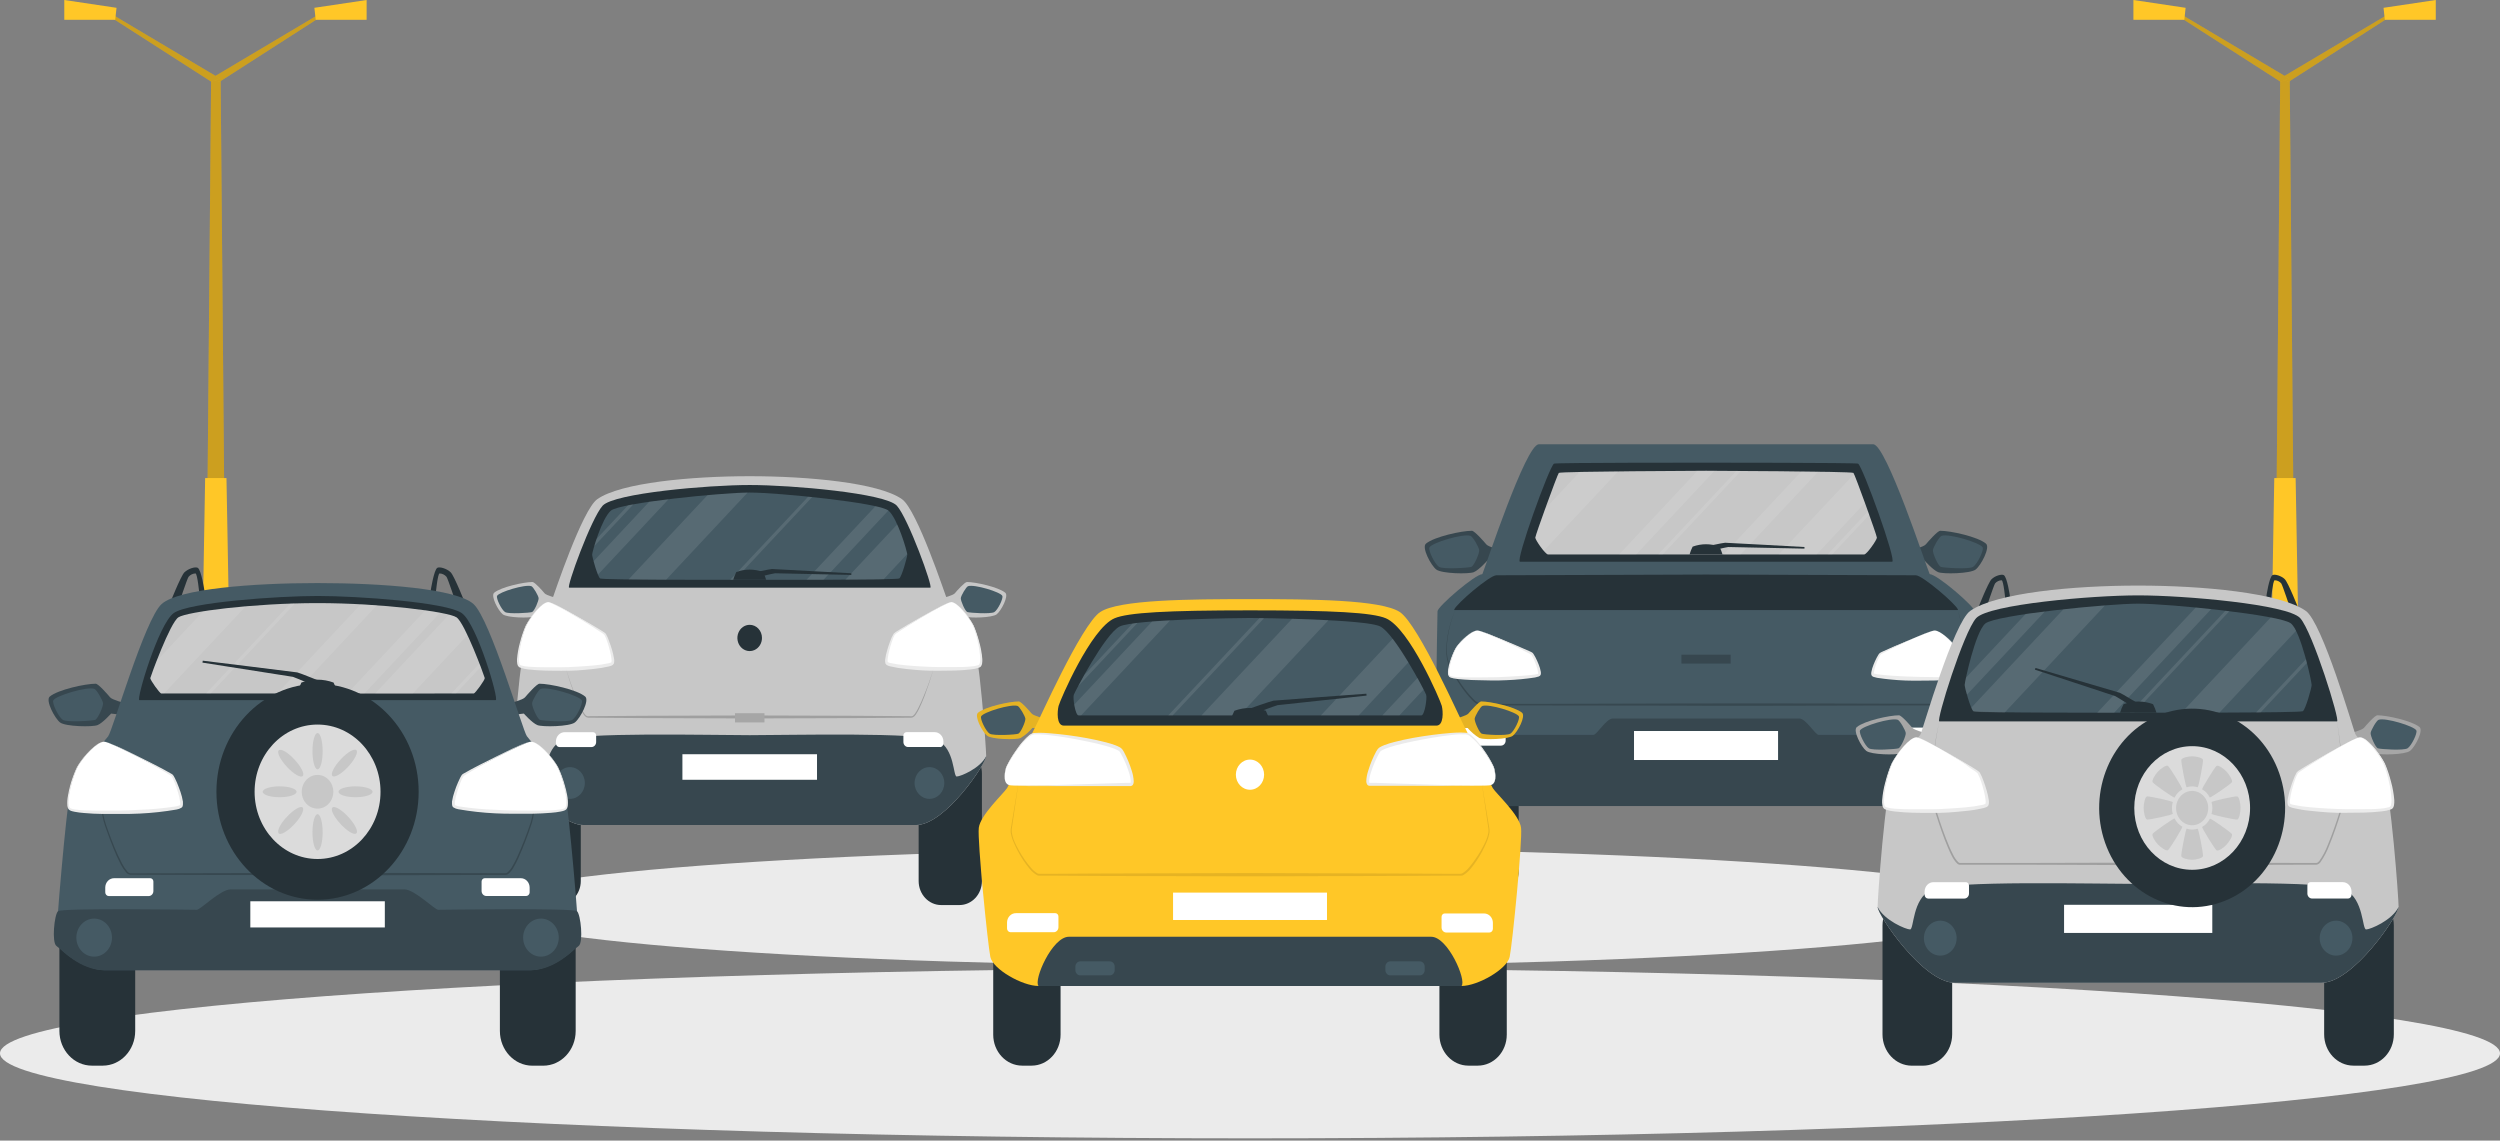 <svg width="594" height="271" viewBox="0 0 594 271" fill="none" xmlns="http://www.w3.org/2000/svg">
<rect x="0" y="0" width="594" height="271" fill="#808080" stroke="none"/>
<path d="M297 270.47C461.029 270.47 594 261.428 594 250.275C594 239.121 461.029 230.079 297 230.079C132.971 230.079 0 239.121 0 250.275C0 261.428 132.971 270.47 297 270.47Z" fill="#EBEBEB"/>
<path d="M297.004 229.552C398.929 229.552 481.556 223.288 481.556 215.56C481.556 207.832 398.929 201.567 297.004 201.567C195.08 201.567 112.453 207.832 112.453 215.56C112.453 223.288 195.08 229.552 297.004 229.552Z" fill="#EBEBEB"/>
<path d="M49.023 148.662H53.548L52.421 18.529H50.159L49.023 148.662Z" fill="#FFC727"/>
<path opacity="0.2" d="M49.023 148.662H53.548L52.421 18.529H50.159L49.023 148.662Z" fill="black"/>
<path d="M50.164 18.636L77.204 2.558V3.351L52.151 19.439L50.164 18.636Z" fill="#FFC727"/>
<path opacity="0.2" d="M50.164 18.636L77.204 2.558V3.351L52.151 19.439L50.164 18.636Z" fill="black"/>
<path d="M74.695 1.854L75.013 4.697H87.109V0L74.695 1.854Z" fill="#FFC727"/>
<path d="M52.227 18.636L25.18 2.558V3.351L50.232 19.439L52.227 18.636Z" fill="#FFC727"/>
<path opacity="0.2" d="M52.227 18.636L25.18 2.558V3.351L50.232 19.439L52.227 18.636Z" fill="black"/>
<path d="M27.687 1.854L27.378 4.697H15.273V0L27.687 1.854Z" fill="#FFC727"/>
<path d="M54.443 148.662H48.141L48.742 113.582H53.809L54.443 148.662Z" fill="#FFC727"/>
<path d="M540.641 148.662H545.174L544.038 18.529H541.776L540.641 148.662Z" fill="#FFC727"/>
<path opacity="0.2" d="M540.641 148.662H545.174L544.038 18.529H541.776L540.641 148.662Z" fill="black"/>
<path d="M541.781 18.636L568.829 2.558V3.351L543.776 19.439L541.781 18.636Z" fill="#FFC727"/>
<path opacity="0.2" d="M541.781 18.636L568.829 2.558V3.351L543.776 19.439L541.781 18.636Z" fill="black"/>
<path d="M566.328 1.854L566.637 4.697H578.742V0L566.328 1.854Z" fill="#FFC727"/>
<path d="M543.852 18.636L516.812 2.558V3.351L541.865 19.439L543.852 18.636Z" fill="#FFC727"/>
<path opacity="0.2" d="M543.852 18.636L516.812 2.558V3.351L541.865 19.439L543.852 18.636Z" fill="black"/>
<path d="M519.304 1.854L518.995 4.697H506.898V0L519.304 1.854Z" fill="#FFC727"/>
<path d="M546.068 148.662H539.766L540.367 113.582H545.442L546.068 148.662Z" fill="#FFC727"/>
<path d="M457.606 215.034H460.169C464.433 215.034 467.891 211.343 467.891 206.79V178.964C467.891 174.411 464.433 170.72 460.169 170.72H457.606C453.341 170.72 449.884 174.411 449.884 178.964V206.79C449.884 211.343 453.341 215.034 457.606 215.034Z" fill="#263238"/>
<path d="M353.113 170.72H350.55C346.285 170.72 342.828 174.411 342.828 178.964V206.789C342.828 211.343 346.285 215.034 350.55 215.034H353.113C357.378 215.034 360.835 211.343 360.835 206.789V178.964C360.835 174.411 357.378 170.72 353.113 170.72Z" fill="#263238"/>
<path d="M356.637 130.721C356.637 130.721 353.665 129.972 353.148 129.348C352.63 128.724 350.359 126.113 349.708 126.113C347.262 126.113 340.801 127.521 338.814 129.161C337.72 130.052 339.974 134.33 341.26 135.32C342.546 136.309 348.949 136.442 350.176 135.943C351.403 135.444 353.381 133.207 353.381 133.207L356.637 133.582V130.721Z" fill="#37474F"/>
<path d="M349.383 127.316C349.942 127.503 351.378 129.99 351.461 130.721C351.545 131.451 350.234 134.455 349.583 134.687C348.932 134.918 342.905 135.311 341.911 134.687C340.918 134.063 339.298 130.747 339.64 130.07C340.183 128.965 347.638 126.71 349.383 127.316Z" fill="#455A64"/>
<path d="M454.073 130.721C454.073 130.721 457.045 129.972 457.571 129.348C458.097 128.724 460.359 126.113 461.01 126.113C463.456 126.113 469.918 127.521 471.863 129.161C472.948 130.052 470.694 134.33 469.417 135.32C468.14 136.309 461.728 136.442 460.501 135.943C459.274 135.444 457.295 133.207 457.295 133.207L454.031 133.582L454.073 130.721Z" fill="#37474F"/>
<path d="M461.332 127.316C460.773 127.503 459.345 129.99 459.262 130.721C459.178 131.451 460.48 134.455 461.14 134.687C461.799 134.918 467.818 135.311 468.804 134.687C469.789 134.063 471.416 130.747 471.083 130.07C470.532 128.965 463.085 126.71 461.332 127.316Z" fill="#455A64"/>
<path d="M458.495 191.505H352.207C352.207 191.505 351.372 138.439 352.207 136.416C353.042 134.393 362.525 105.561 365.622 105.561H445.079C448.177 105.561 457.602 134.393 458.495 136.416C459.388 138.439 458.495 191.505 458.495 191.505Z" fill="#455A64"/>
<path d="M469.171 186.175C468.336 187.646 461.95 191.523 458.502 191.523H352.215C348.775 191.523 342.414 187.664 341.554 186.175C340.694 184.687 341.554 146.327 341.554 145.231C341.554 144.134 350.495 136.416 352.215 136.416L405.359 136.229L458.502 136.416C460.231 136.416 469.171 144.126 469.171 145.231C469.171 146.336 470.031 184.705 469.171 186.175Z" fill="#455A64"/>
<path d="M469.946 185.711C469.17 187.28 462.374 191.504 459.452 191.504H351.269C348.348 191.504 341.552 187.28 340.776 185.711C340 184.143 339.824 174.606 340.342 174.606H378.593C379.428 174.606 381.623 170.72 383.193 170.72H427.521C429.099 170.72 431.286 174.606 432.129 174.606H470.372C470.889 174.606 470.722 184.151 469.946 185.711Z" fill="#37474F"/>
<path d="M349.357 188.465C351.695 188.465 353.59 186.442 353.59 183.946C353.59 181.451 351.695 179.428 349.357 179.428C347.02 179.428 345.125 181.451 345.125 183.946C345.125 186.442 347.02 188.465 349.357 188.465Z" fill="#455A64"/>
<path d="M348.428 172.904H357.002C357.199 172.904 357.388 172.988 357.527 173.136C357.667 173.285 357.745 173.487 357.745 173.697V175.97C357.745 176.287 357.627 176.591 357.417 176.815C357.207 177.039 356.923 177.164 356.626 177.164H347.093C346.871 177.164 346.659 177.07 346.502 176.903C346.346 176.736 346.258 176.509 346.258 176.273V175.114C346.26 174.816 346.318 174.52 346.429 174.246C346.54 173.972 346.702 173.724 346.904 173.518C347.107 173.312 347.346 173.151 347.608 173.046C347.87 172.94 348.149 172.892 348.428 172.904Z" fill="white"/>
<path d="M465.185 144.945H345.523V144.829C346.016 143.474 353.938 136.683 355.541 136.683L405.363 136.514L455.192 136.683C456.753 136.683 464.676 143.474 465.21 144.829L465.185 144.945Z" fill="#263238"/>
<path d="M422.469 173.688H388.242V180.578H422.469V173.688Z" fill="white"/>
<path d="M411.203 155.551H399.508V157.664H411.203V155.551Z" fill="#37474F"/>
<path d="M461.365 188.465C463.703 188.465 465.598 186.442 465.598 183.946C465.598 181.451 463.703 179.428 461.365 179.428C459.028 179.428 457.133 181.451 457.133 183.946C457.133 186.442 459.028 188.465 461.365 188.465Z" fill="#455A64"/>
<path d="M463.582 177.128H454.09C453.793 177.128 453.509 177.003 453.299 176.779C453.089 176.555 452.972 176.251 452.972 175.934V173.679C452.972 173.469 453.05 173.267 453.189 173.118C453.328 172.97 453.517 172.886 453.715 172.886H462.288C462.841 172.886 463.372 173.121 463.764 173.539C464.155 173.956 464.375 174.523 464.375 175.114V176.273C464.367 176.495 464.281 176.707 464.134 176.865C463.987 177.024 463.79 177.117 463.582 177.128Z" fill="white"/>
<path d="M449.566 133.475H361.151C359.949 133.475 368.13 110.784 369.232 110.16C369.675 109.91 405.355 109.928 405.355 109.928C405.355 109.928 441.043 109.928 441.477 110.16C442.57 110.784 450.768 133.475 449.566 133.475Z" fill="#263238"/>
<path d="M445.949 127.753C445.949 128.297 443.545 131.737 442.936 131.737H367.803C367.193 131.737 364.789 128.297 364.789 127.753C364.789 127.209 370.032 112.726 370.374 112.361C370.716 111.996 405.377 111.853 405.377 111.853C405.377 111.853 440.039 111.987 440.381 112.361C440.723 112.735 445.949 127.192 445.949 127.753Z" fill="#C7C7C7"/>
<g opacity="0.1">
<path d="M384.45 112.004L366.777 130.872C365.943 129.961 365.262 128.903 364.766 127.744C364.766 127.494 365.859 124.348 367.078 120.962L375.343 112.138C377.847 112.085 381.053 112.04 384.45 112.004Z" fill="white"/>
<path d="M443.095 119.473L431.608 131.737H422.625L440.507 112.69C440.907 113.582 441.993 116.452 443.095 119.473Z" fill="white"/>
<path d="M413.635 111.897L395.044 131.736H394L412.591 111.888L413.635 111.897Z" fill="white"/>
<path d="M444.134 122.316L435.31 131.737H434.258L443.841 121.505C443.933 121.781 444.033 122.049 444.134 122.316Z" fill="white"/>
<path d="M431.979 112.075L413.563 131.736H409.539L428.005 112.031L431.979 112.075Z" fill="white"/>
<path d="M407.359 111.862L388.743 131.737H384.719L403.335 111.862H407.359Z" fill="white"/>
</g>
<path d="M409.268 131.737H401.438C401.626 131.095 401.872 130.474 402.172 129.883C404.236 129.122 406.478 129.122 408.542 129.883C408.836 130.476 409.079 131.096 409.268 131.737Z" fill="#263238"/>
<path d="M404.742 129.972C404.742 129.972 409.442 128.956 409.885 128.956C410.327 128.956 428.743 129.972 428.743 129.972V130.355L410.611 129.972C410.319 129.972 404.767 131.291 404.767 131.291L404.742 129.972Z" fill="#263238"/>
<path opacity="0.2" d="M345.84 144.865C344.584 147.745 343.875 150.862 343.753 154.036C343.709 155.612 344.018 157.177 344.655 158.6C345.417 159.96 346.254 161.273 347.159 162.53C348.03 163.807 349.005 165 350.073 166.095C350.566 166.644 351.189 167.041 351.876 167.245C352.577 167.245 353.353 167.245 354.08 167.245H362.995L398.633 167.147C410.513 167.084 422.392 167.147 434.271 167.147L452.095 167.2H458.773C459.483 167.171 460.155 166.852 460.651 166.309C461.75 165.259 462.74 164.088 463.607 162.815C464.492 161.558 465.335 160.248 466.111 158.911C466.671 157.886 466.941 156.71 466.887 155.525C466.89 154.331 466.806 153.139 466.637 151.96C466.303 149.563 465.81 147.195 465.159 144.874C465.875 147.181 466.433 149.54 466.829 151.933C467.028 153.131 467.14 154.344 467.163 155.56C467.246 156.804 466.979 158.046 466.395 159.125C465.61 160.48 464.775 161.796 463.89 163.074C463.016 164.373 462.014 165.568 460.902 166.639C460.611 166.909 460.291 167.142 459.95 167.334C459.773 167.435 459.585 167.513 459.391 167.566C459.193 167.608 458.991 167.626 458.79 167.619H456.536H452.078L434.255 167.664C422.375 167.664 410.496 167.762 398.617 167.664L362.954 167.619H354.038C353.287 167.619 352.577 167.619 351.792 167.619C351.038 167.405 350.353 166.973 349.814 166.371C348.739 165.264 347.766 164.049 346.909 162.744C346.021 161.462 345.205 160.126 344.463 158.742C343.843 157.281 343.557 155.683 343.628 154.081C343.778 150.882 344.53 147.747 345.84 144.865Z" fill="black"/>
<path d="M351.045 149.803C352.281 149.803 363.451 154.874 363.968 155.284C364.486 155.694 366.256 159.74 365.696 160.32C365.137 160.899 357.432 161.3 355.053 161.3C352.673 161.3 345.769 161.407 344.559 160.81C343.349 160.213 345.227 154.936 346.095 153.68C347.214 152.138 349.643 149.847 351.045 149.803Z" fill="white"/>
<path d="M351.039 149.803C352.135 150.054 353.207 150.409 354.244 150.863C355.288 151.282 356.34 151.701 357.383 152.147C359.47 153.038 361.557 153.876 363.619 154.82C363.745 154.883 363.878 154.945 364.028 155.034C364.101 155.086 364.168 155.145 364.229 155.213L364.371 155.409C364.541 155.662 364.694 155.927 364.83 156.202C365.106 156.733 365.354 157.281 365.573 157.842C365.812 158.412 365.989 159.011 366.099 159.624C366.128 159.816 366.128 160.012 366.099 160.204C366.063 160.344 365.991 160.471 365.89 160.569C365.8 160.639 365.702 160.696 365.598 160.738C365.311 160.838 365.018 160.915 364.721 160.97C362.488 161.312 360.239 161.526 357.984 161.612C355.739 161.728 353.485 161.692 351.247 161.612C350.12 161.612 349.002 161.541 347.908 161.469C347.349 161.425 346.79 161.38 346.239 161.318C345.656 161.268 345.081 161.142 344.527 160.943C344.378 160.845 344.256 160.707 344.171 160.543C344.086 160.379 344.042 160.195 344.043 160.008C344.018 159.695 344.032 159.38 344.085 159.072C344.173 158.466 344.31 157.87 344.494 157.289C344.842 156.144 345.298 155.039 345.855 153.992C346.508 153.011 347.286 152.132 348.167 151.38C348.597 150.999 349.052 150.651 349.528 150.337C349.989 150.044 350.505 149.861 351.039 149.803ZM351.039 149.803C350.481 149.882 349.947 150.096 349.478 150.427C349.003 150.744 348.551 151.098 348.125 151.487C347.267 152.261 346.517 153.161 345.896 154.161C345.387 155.219 344.981 156.33 344.686 157.476C344.537 158.046 344.429 158.627 344.36 159.214C344.331 159.496 344.331 159.78 344.36 160.061C344.36 160.328 344.494 160.569 344.644 160.632C345.162 160.782 345.694 160.866 346.23 160.881C346.781 160.881 347.332 160.943 347.9 160.952C349.019 160.952 350.137 160.952 351.239 160.952C353.485 160.908 355.714 160.952 357.918 160.801C360.122 160.649 362.392 160.578 364.596 160.284C364.863 160.239 365.13 160.186 365.364 160.123C365.414 160.123 365.406 160.123 365.448 160.123C365.461 160.02 365.461 159.915 365.448 159.812C365.373 159.247 365.236 158.693 365.039 158.163C364.847 157.611 364.63 157.069 364.387 156.541C364.27 156.281 364.139 156.028 363.995 155.783C363.912 155.667 363.87 155.569 363.77 155.516C363.659 155.443 363.545 155.377 363.427 155.32C361.432 154.259 359.379 153.279 357.333 152.334C356.298 151.862 355.263 151.443 354.219 150.97C353.195 150.477 352.13 150.086 351.039 149.803Z" fill="#EBEBEB"/>
<path d="M459.673 149.803C458.437 149.803 447.259 154.874 446.75 155.284C446.241 155.694 444.462 159.74 445.022 160.32C445.581 160.899 453.278 161.3 455.657 161.3C458.036 161.3 464.949 161.407 466.159 160.81C467.37 160.213 465.491 154.936 464.615 153.68C463.496 152.138 461.075 149.847 459.673 149.803Z" fill="white"/>
<path d="M459.678 149.803C458.585 150.06 457.517 150.427 456.489 150.899C455.437 151.327 454.41 151.79 453.375 152.263C451.321 153.207 449.268 154.188 447.272 155.248C447.147 155.311 447.03 155.382 446.93 155.444C446.83 155.507 446.797 155.596 446.713 155.712C446.569 155.956 446.438 156.209 446.321 156.469C446.071 156.994 445.854 157.536 445.67 158.091C445.474 158.623 445.334 159.176 445.252 159.74C445.242 159.844 445.242 159.949 445.252 160.052C445.252 160.052 445.252 160.052 445.336 160.052C445.561 160.115 445.828 160.168 446.095 160.213C448.283 160.507 450.528 160.614 452.774 160.73C455.019 160.845 457.232 160.837 459.452 160.881C460.571 160.881 461.69 160.881 462.792 160.881C463.343 160.881 463.902 160.881 464.461 160.81C464.997 160.794 465.53 160.711 466.047 160.56C466.198 160.498 466.298 160.257 466.331 159.99C466.365 159.709 466.365 159.424 466.331 159.143C466.267 158.555 466.158 157.974 466.006 157.405C465.717 156.272 465.314 155.175 464.803 154.134C464.183 153.135 463.433 152.234 462.575 151.46C462.151 151.069 461.698 150.715 461.222 150.4C460.755 150.081 460.228 149.877 459.678 149.803ZM459.678 149.803C460.235 149.877 460.77 150.087 461.239 150.418C461.719 150.729 462.176 151.077 462.608 151.46C463.486 152.212 464.262 153.091 464.912 154.072C465.472 155.119 465.93 156.224 466.281 157.37C466.465 157.95 466.602 158.546 466.69 159.152C466.724 159.463 466.724 159.777 466.69 160.088C466.689 160.275 466.645 160.458 466.56 160.622C466.475 160.785 466.354 160.924 466.206 161.024C465.649 161.222 465.071 161.347 464.486 161.398C463.927 161.46 463.368 161.505 462.817 161.55C461.698 161.621 460.571 161.674 459.477 161.692C457.232 161.692 454.986 161.772 452.732 161.692C450.477 161.606 448.229 161.392 445.995 161.05C445.698 160.995 445.405 160.918 445.119 160.819C445.016 160.772 444.919 160.716 444.826 160.649C444.731 160.549 444.661 160.423 444.626 160.284C444.593 160.092 444.593 159.896 444.626 159.705C444.736 159.091 444.913 158.493 445.152 157.922C445.377 157.361 445.62 156.817 445.895 156.282C446.037 156.015 446.187 155.747 446.354 155.489L446.504 155.293C446.561 155.222 446.629 155.161 446.705 155.115L447.105 154.901C449.176 153.929 451.28 153.065 453.35 152.227C454.393 151.781 455.437 151.336 456.489 150.944C457.518 150.462 458.585 150.08 459.678 149.803Z" fill="#EBEBEB"/>
<path d="M223.621 215.042H227.954C230.909 215.042 233.305 212.485 233.305 209.33V183.759C233.305 180.604 230.909 178.046 227.954 178.046H223.621C220.666 178.046 218.27 180.604 218.27 183.759V209.33C218.27 212.485 220.666 215.042 223.621 215.042Z" fill="#263238"/>
<path d="M223.961 142.102C223.961 142.102 226.465 141.478 226.874 140.961C227.283 140.444 229.204 138.287 229.746 138.287C231.791 138.287 237.184 139.464 238.846 140.827C239.756 141.576 237.869 145.141 236.8 145.97C235.732 146.799 230.381 146.906 229.362 146.487C228.363 145.881 227.458 145.111 226.682 144.205L223.961 144.517V142.102Z" fill="#C7C7C7"/>
<path d="M230.012 139.277C229.552 139.437 228.342 141.532 228.284 142.12C228.225 142.708 229.302 145.239 229.853 145.426C230.404 145.614 235.413 145.952 236.256 145.426C237.099 144.901 238.435 142.147 238.151 141.576C237.734 140.658 231.473 138.769 230.012 139.277Z" fill="#455A64"/>
<path d="M132.306 142.102C132.306 142.102 129.801 141.478 129.384 140.961C128.967 140.444 127.063 138.287 126.521 138.287C124.475 138.287 119.082 139.464 117.421 140.827C116.511 141.576 118.39 145.141 119.466 145.97C120.543 146.799 125.886 146.906 126.905 146.487C127.904 145.881 128.808 145.111 129.584 144.205L132.306 144.517V142.102Z" fill="#C7C7C7"/>
<path d="M126.249 139.277C126.708 139.437 127.918 141.532 127.977 142.12C128.035 142.708 126.958 145.239 126.407 145.426C125.856 145.614 120.847 145.952 120.004 145.426C119.161 144.901 117.825 142.147 118.109 141.576C118.568 140.658 124.788 138.769 126.249 139.277Z" fill="#455A64"/>
<path d="M132.645 178.038H128.312C125.357 178.038 122.961 180.595 122.961 183.751V209.321C122.961 212.476 125.357 215.034 128.312 215.034H132.645C135.6 215.034 137.996 212.476 137.996 209.321V183.751C137.996 180.595 135.6 178.038 132.645 178.038Z" fill="#263238"/>
<path d="M234.319 179.66C234.319 181.38 224.543 196.023 217.681 196.023H138.583C131.721 196.023 121.945 181.38 121.945 179.66C121.945 177.939 123.548 154.58 125.285 150.533C127.021 146.487 130.836 143.403 131.262 142.271C131.688 141.139 138.341 121.104 141.922 118.6C147.465 114.696 164.245 113.145 178.111 113.145C191.977 113.145 208.765 114.696 214.309 118.6C217.89 121.104 224.527 141.184 224.969 142.271C225.412 143.359 229.193 146.487 230.946 150.533C232.699 154.58 234.319 177.957 234.319 179.66Z" fill="#C7C7C7"/>
<path d="M130.262 143.055C131.547 143.011 143.201 150.061 143.736 150.64C144.27 151.219 146.123 156.816 145.539 157.592C144.954 158.367 136.932 158.947 134.444 158.947C131.956 158.947 124.769 159.098 123.5 158.269C122.231 157.44 124.201 150.15 125.111 148.465C126.271 146.273 128.801 143.109 130.262 143.055Z" fill="white"/>
<path d="M130.263 143.056C130.89 143.195 131.496 143.423 132.067 143.733C132.651 144.018 133.227 144.312 133.803 144.624C134.947 145.23 136.082 145.863 137.209 146.505L140.598 148.439L142.268 149.437L143.103 149.954C143.402 150.124 143.682 150.33 143.938 150.569C144.282 151.169 144.562 151.809 144.772 152.476C145.017 153.118 145.234 153.769 145.424 154.428C145.621 155.097 145.777 155.779 145.891 156.469C145.977 156.874 145.959 157.295 145.841 157.69C145.718 157.913 145.522 158.078 145.29 158.154C145.127 158.224 144.96 158.28 144.789 158.323C143.52 158.62 142.235 158.831 140.941 158.956C139.663 159.098 138.386 159.214 137.101 159.294C135.815 159.375 134.521 159.392 133.252 159.375C131.983 159.357 130.689 159.375 129.404 159.33C128.118 159.285 126.841 159.214 125.547 159.063C124.885 158.999 124.233 158.856 123.602 158.635L123.351 158.51C123.257 158.444 123.175 158.359 123.109 158.261C123.001 158.093 122.929 157.901 122.9 157.699C122.844 157.343 122.825 156.981 122.842 156.621C122.955 155.243 123.201 153.881 123.577 152.556C123.914 151.234 124.352 149.943 124.887 148.697C125.518 147.501 126.274 146.386 127.141 145.373C127.57 144.865 128.033 144.391 128.527 143.956C129.01 143.48 129.614 143.167 130.263 143.056ZM130.263 143.056C129.639 143.177 129.06 143.486 128.594 143.947C128.108 144.389 127.653 144.868 127.233 145.382C126.393 146.405 125.659 147.522 125.046 148.715C124.549 149.968 124.158 151.265 123.877 152.592C123.561 153.902 123.371 155.243 123.31 156.594C123.31 157.227 123.31 158.02 123.835 158.109C124.429 158.285 125.04 158.387 125.655 158.412C126.916 158.519 128.16 158.519 129.462 158.537C130.764 158.555 132.017 158.537 133.294 158.537C134.571 158.537 135.798 158.492 137.109 158.403C138.42 158.314 139.655 158.243 140.916 158.127C142.175 158.026 143.427 157.842 144.664 157.574C144.881 157.537 145.09 157.458 145.282 157.343C145.331 157.078 145.331 156.805 145.282 156.54C145.2 155.881 145.074 155.229 144.906 154.589C144.747 153.938 144.555 153.287 144.347 152.655C144.16 152.036 143.917 151.439 143.62 150.872C143.401 150.657 143.161 150.469 142.902 150.31L142.068 149.767L140.398 148.697C139.304 148.002 138.203 147.307 137.059 146.639C135.915 145.97 134.822 145.328 133.72 144.696C133.152 144.384 132.576 144.081 132 143.804C131.452 143.481 130.869 143.229 130.263 143.056Z" fill="#EBEBEB"/>
<path d="M234.319 179.66C234.319 181.38 224.543 196.023 217.681 196.023H138.583C131.721 196.023 121.945 181.38 121.945 179.66C123.348 182.565 128.073 184.499 128.949 184.499C129.826 184.499 129.383 177.958 133.474 175.925C137.565 173.893 168.645 174.678 178.128 174.678C187.611 174.678 218.708 173.902 222.79 175.925C226.872 177.949 226.438 184.499 227.315 184.499C228.191 184.499 232.916 182.565 234.319 179.66Z" fill="#37474F"/>
<path d="M226.047 143.055C224.753 143.011 213.107 150.061 212.565 150.64C212.022 151.219 210.185 156.816 210.77 157.592C211.354 158.367 219.377 158.947 221.856 158.947C224.335 158.947 231.54 159.098 232.809 158.269C234.078 157.44 232.107 150.15 231.197 148.465C229.987 146.273 227.458 143.109 226.047 143.055Z" fill="white"/>
<path d="M226.045 143.056C225.421 143.209 224.818 143.445 224.25 143.76C223.674 144.054 223.098 144.357 222.53 144.651C221.417 145.281 220.29 145.928 219.149 146.594C218.039 147.262 216.937 147.958 215.81 148.653L214.14 149.722L213.306 150.266C213.047 150.424 212.807 150.612 212.588 150.827C212.291 151.395 212.048 151.992 211.861 152.61C211.653 153.243 211.461 153.893 211.302 154.544C211.134 155.184 211.008 155.837 210.926 156.496C210.877 156.761 210.877 157.033 210.926 157.298C211.117 157.416 211.326 157.494 211.544 157.53C212.779 157.797 214.028 157.982 215.284 158.082C216.553 158.198 217.83 158.287 219.099 158.359C220.368 158.43 221.604 158.483 222.914 158.492C224.225 158.501 225.469 158.492 226.738 158.492C228.007 158.492 229.292 158.492 230.553 158.367C231.166 158.343 231.774 158.241 232.364 158.064C232.865 157.975 232.882 157.173 232.899 156.549C232.837 155.198 232.647 153.857 232.331 152.548C232.05 151.221 231.659 149.923 231.162 148.671C230.549 147.478 229.815 146.36 228.975 145.337C228.583 144.854 228.162 144.398 227.714 143.974C227.252 143.503 226.672 143.185 226.045 143.056ZM226.045 143.056C226.669 143.177 227.249 143.486 227.714 143.947C228.208 144.382 228.672 144.856 229.1 145.364C229.967 146.377 230.724 147.492 231.354 148.688C231.886 149.936 232.324 151.226 232.665 152.548C233.04 153.872 233.286 155.234 233.399 156.612C233.417 156.972 233.397 157.334 233.341 157.69C233.305 157.891 233.231 158.082 233.124 158.252C233.064 158.352 232.984 158.437 232.89 158.501L232.631 158.626C232.001 158.848 231.348 158.992 230.686 159.054C229.401 159.205 228.115 159.285 226.838 159.321C225.561 159.357 224.267 159.366 222.989 159.366C221.712 159.366 220.41 159.366 219.133 159.285C217.855 159.205 216.578 159.089 215.292 158.947C214.001 158.822 212.719 158.61 211.452 158.314C211.281 158.273 211.114 158.216 210.951 158.145C210.72 158.069 210.523 157.904 210.4 157.681C210.282 157.286 210.265 156.865 210.35 156.46C210.457 155.768 210.613 155.086 210.818 154.419C211.01 153.76 211.227 153.109 211.461 152.467C211.688 151.8 211.982 151.16 212.337 150.56C212.592 150.322 212.873 150.115 213.172 149.945L214.007 149.428L215.676 148.43L219.066 146.496C220.193 145.854 221.328 145.221 222.472 144.615L224.2 143.724C224.785 143.416 225.405 143.191 226.045 143.056Z" fill="#EBEBEB"/>
<path d="M221.043 139.624H135.225C134.498 139.624 140.484 123.109 143.189 120.15C145.894 117.191 168.141 115.239 178.134 115.239C188.127 115.239 210.391 117.191 213.087 120.15C215.784 123.109 221.778 139.624 221.043 139.624Z" fill="#263238"/>
<path d="M215.569 131.763C215.569 132.378 214.25 137.057 213.666 137.441C213.082 137.824 181.709 137.761 178.128 137.761C174.547 137.761 143.183 137.833 142.59 137.441C141.998 137.048 140.695 132.378 140.695 131.763C140.695 131.148 142.966 123.189 145.145 121.327C147.324 119.464 171.491 117.031 178.128 117.031C184.765 117.031 208.933 119.446 211.111 121.327C213.29 123.207 215.569 131.13 215.569 131.763Z" fill="#455A64"/>
<g opacity="0.1">
<path d="M177.627 117.04L158.259 137.744C155.053 137.744 151.948 137.744 149.352 137.673L168.118 117.637C172.042 117.29 175.54 117.067 177.627 117.04Z" fill="white"/>
<path d="M215.553 131.63L209.934 137.646C207.597 137.699 204.366 137.726 200.852 137.753L213.173 124.598C214.183 126.852 214.98 129.207 215.553 131.63Z" fill="white"/>
<path d="M192.968 118.1L174.552 137.762H173.5L192.008 118.038L192.968 118.1Z" fill="white"/>
<path d="M150.505 119.821L141.18 129.776C141.338 129.259 141.522 128.68 141.731 128.065L149.244 120.044L150.505 119.821Z" fill="white"/>
<path d="M211.076 121.3L195.657 137.761H191.633L208.012 120.275C209.078 120.438 210.113 120.785 211.076 121.3Z" fill="white"/>
<path d="M158.862 118.609L142.074 136.532C141.666 135.493 141.321 134.427 141.039 133.341L154.254 119.224C155.723 119.01 157.276 118.805 158.862 118.609Z" fill="white"/>
</g>
<path d="M194.122 179.205H162.141V185.275H194.122V179.205Z" fill="white"/>
<path d="M181.047 151.567C181.048 152.184 180.878 152.788 180.558 153.302C180.238 153.817 179.783 154.218 179.249 154.455C178.715 154.693 178.127 154.756 177.56 154.637C176.993 154.517 176.471 154.221 176.062 153.785C175.652 153.349 175.373 152.793 175.26 152.188C175.146 151.582 175.204 150.955 175.425 150.384C175.646 149.814 176.02 149.326 176.501 148.983C176.981 148.64 177.547 148.457 178.125 148.457C178.508 148.455 178.888 148.535 179.242 148.691C179.597 148.847 179.919 149.075 180.19 149.364C180.462 149.653 180.677 149.997 180.824 150.375C180.971 150.753 181.047 151.158 181.047 151.567Z" fill="#263238"/>
<path opacity="0.2" d="M221.815 158.947C221.18 161.095 220.487 163.216 219.703 165.31C219.302 166.353 218.868 167.387 218.392 168.394C218.153 168.9 217.874 169.383 217.557 169.838C217.393 170.088 217.176 170.293 216.923 170.435C216.653 170.525 216.37 170.559 216.088 170.533L203.441 170.622L178.146 170.702L152.843 170.622L140.196 170.533C139.914 170.559 139.63 170.526 139.361 170.435C139.108 170.293 138.89 170.088 138.726 169.838C138.407 169.385 138.127 168.902 137.891 168.394C137.404 167.392 136.966 166.362 136.581 165.31C135.796 163.216 135.103 161.095 134.469 158.947C135.153 161.077 135.888 163.18 136.723 165.248C137.14 166.273 137.558 167.298 138.092 168.278C138.33 168.765 138.61 169.227 138.927 169.66C139.072 169.866 139.257 170.036 139.469 170.159C139.707 170.202 139.95 170.202 140.187 170.159L152.835 170.07L178.121 169.989L203.416 170.07L216.063 170.159C216.301 170.202 216.543 170.202 216.781 170.159C216.993 170.036 217.179 169.866 217.324 169.66C217.64 169.227 217.92 168.765 218.158 168.278C218.668 167.298 219.11 166.273 219.527 165.248C220.396 163.18 221.13 161.077 221.815 158.947Z" fill="black"/>
<path d="M181.637 169.463H174.633V171.647H181.637V169.463Z" fill="#A6A6A6"/>
<path d="M182.041 137.762H174.211C174.398 137.122 174.644 136.504 174.946 135.917C177.007 135.144 179.254 135.144 181.315 135.917C181.611 136.506 181.854 137.124 182.041 137.762Z" fill="#263238"/>
<path d="M178.281 136.21C178.281 136.21 182.981 135.194 183.424 135.194C183.866 135.194 202.282 136.21 202.282 136.21V136.603L184.15 136.21C183.858 136.21 178.306 137.538 178.306 137.538L178.281 136.21Z" fill="#263238"/>
<path d="M135.43 189.811C137.38 189.811 138.961 188.123 138.961 186.041C138.961 183.959 137.38 182.271 135.43 182.271C133.479 182.271 131.898 183.959 131.898 186.041C131.898 188.123 133.479 189.811 135.43 189.811Z" fill="#455A64"/>
<path d="M220.836 189.811C222.786 189.811 224.367 188.123 224.367 186.041C224.367 183.959 222.786 182.271 220.836 182.271C218.886 182.271 217.305 183.959 217.305 186.041C217.305 188.123 218.886 189.811 220.836 189.811Z" fill="#455A64"/>
<path d="M134.223 173.965H140.902C141.099 173.965 141.288 174.048 141.427 174.197C141.566 174.346 141.644 174.547 141.644 174.758V176.309C141.644 176.625 141.527 176.929 141.317 177.153C141.107 177.377 140.823 177.503 140.526 177.503H132.921C132.699 177.503 132.487 177.409 132.33 177.242C132.174 177.075 132.086 176.848 132.086 176.612V176.157C132.09 175.863 132.149 175.573 132.259 175.303C132.369 175.033 132.528 174.789 132.727 174.585C132.925 174.382 133.16 174.222 133.417 174.115C133.674 174.009 133.948 173.957 134.223 173.965Z" fill="white"/>
<path d="M223.372 177.494H215.766C215.47 177.494 215.185 177.368 214.975 177.144C214.766 176.92 214.648 176.616 214.648 176.299V174.749C214.648 174.538 214.726 174.336 214.865 174.188C215.005 174.039 215.194 173.955 215.391 173.955H222.069C222.623 173.955 223.154 174.19 223.545 174.608C223.936 175.026 224.156 175.593 224.156 176.183V176.638C224.156 176.874 224.068 177.101 223.912 177.268C223.755 177.435 223.543 177.529 223.321 177.529L223.372 177.494Z" fill="white"/>
<path d="M558.484 174.188C558.484 174.188 561.223 173.501 561.698 172.922C562.174 172.343 564.261 169.954 564.862 169.954C567.116 169.954 573.052 171.246 574.88 172.753C575.882 173.582 573.811 177.503 572.626 178.412C571.441 179.321 565.555 179.446 564.437 178.991C563.339 178.317 562.345 177.466 561.49 176.469L558.484 176.817V174.188Z" fill="#A6A6A6"/>
<path d="M565.165 171.014C564.655 171.193 563.336 173.501 563.261 174.152C563.186 174.802 564.38 177.583 564.989 177.797C565.599 178.011 571.117 178.376 572.035 177.797C572.953 177.217 574.439 174.178 574.122 173.545C573.621 172.538 566.776 170.462 565.165 171.014Z" fill="#455A64"/>
<path d="M469.938 144.624C469.938 144.624 472.375 138.43 473.193 137.619C474.011 136.808 475.556 136.362 476.082 136.639C476.917 137.058 477.568 141.737 477.568 141.737L476.441 142.209C476.441 142.209 476.04 138.038 475.606 137.869C475.31 137.872 475.018 137.94 474.748 138.068C474.478 138.197 474.236 138.384 474.036 138.617C473.703 139.107 471.891 144.624 471.891 144.624H469.938Z" fill="#263238"/>
<path d="M546.123 144.624C546.123 144.624 543.685 138.43 542.867 137.619C542.049 136.808 540.505 136.362 539.97 136.639C539.135 137.058 538.484 141.737 538.484 141.737L539.62 142.209C539.62 142.209 540.02 138.038 540.455 137.869C540.75 137.872 541.042 137.94 541.312 138.068C541.582 138.197 541.825 138.384 542.024 138.617C542.358 139.107 544.169 144.624 544.169 144.624H546.123Z" fill="#263238"/>
<path d="M559.19 253.197H561.803C565.653 253.197 568.773 249.865 568.773 245.755V219.9C568.773 215.79 565.653 212.458 561.803 212.458H559.19C555.34 212.458 552.219 215.79 552.219 219.9V245.755C552.219 249.865 555.34 253.197 559.19 253.197Z" fill="#263238"/>
<path d="M457.567 174.188C457.567 174.188 454.837 173.501 454.353 172.922C453.869 172.343 451.798 169.954 451.197 169.954C448.943 169.954 443.008 171.246 441.18 172.753C440.178 173.582 442.248 177.503 443.425 178.412C444.602 179.321 450.496 179.446 451.623 178.991C452.72 178.317 453.714 177.466 454.57 176.469L457.567 176.817V174.188Z" fill="#A6A6A6"/>
<path d="M450.897 171.014C451.415 171.193 452.726 173.501 452.809 174.152C452.893 174.802 451.682 177.583 451.081 177.797C450.48 178.011 444.954 178.376 444.035 177.797C443.117 177.217 441.631 174.178 441.94 173.545C442.441 172.538 449.295 170.462 450.897 171.014Z" fill="#455A64"/>
<path d="M456.865 212.467H454.252C450.402 212.467 447.281 215.799 447.281 219.909V245.764C447.281 249.874 450.402 253.206 454.252 253.206H456.865C460.715 253.206 463.835 249.874 463.835 245.764V219.909C463.835 215.799 460.715 212.467 456.865 212.467Z" fill="#263238"/>
<path d="M569.911 215.488C569.911 217.378 559.142 233.51 551.587 233.51H464.483C456.97 233.51 446.117 217.378 446.117 215.488C446.117 213.599 447.887 187.859 449.824 183.403C451.76 178.947 455.926 175.507 456.402 174.312C456.878 173.118 464.191 147.904 468.139 145.141C474.242 140.845 492.725 139.134 507.993 139.134C523.262 139.134 541.745 140.845 547.847 145.141C551.796 147.904 559.1 173.118 559.584 174.312C560.069 175.507 564.243 178.947 566.163 183.403C568.083 187.859 569.911 213.617 569.911 215.488Z" fill="#C7C7C7"/>
<path d="M569.911 215.488C569.911 217.378 559.142 233.509 551.587 233.509H464.483C456.97 233.509 446.117 217.378 446.117 215.488C447.662 218.688 452.871 220.836 453.831 220.836C454.791 220.836 454.315 213.634 458.84 211.388C463.364 209.142 497.566 210.016 508.018 210.016C518.47 210.016 552.697 209.124 557.189 211.388C561.68 213.652 561.212 220.836 562.197 220.836C563.182 220.836 568.358 218.688 569.911 215.488Z" fill="#37474F"/>
<path d="M555.284 171.398H460.783C459.948 171.398 466.568 150.123 469.549 146.861C472.529 143.599 497.022 141.46 508.033 141.46C519.044 141.46 543.546 143.599 546.518 146.861C549.49 150.123 556.085 171.398 555.284 171.398Z" fill="#263238"/>
<path d="M549.25 162.743C549.25 163.421 547.798 168.572 547.155 168.982C546.512 169.392 511.968 169.33 508.028 169.33C504.087 169.33 469.543 169.41 468.892 168.982C468.241 168.554 466.805 163.403 466.805 162.743C466.805 162.084 469.309 150.203 471.705 148.153C474.101 146.103 500.715 143.43 508.028 143.43C515.34 143.43 541.938 146.103 544.35 148.153C546.763 150.203 549.25 162.048 549.25 162.743Z" fill="#455A64"/>
<g opacity="0.1">
<path d="M545.543 149.883L527.311 169.348H518.328L539.541 146.692C542.045 147.182 543.815 147.681 544.357 148.145C544.856 148.635 545.259 149.225 545.543 149.883Z" fill="white"/>
<path d="M500.114 143.885L476.305 169.303C472.064 169.25 469.084 169.17 468.9 169.045C468.67 168.791 468.493 168.487 468.383 168.154L490.263 144.776C493.678 144.393 497.1 144.072 500.114 143.885Z" fill="white"/>
<path d="M529.689 145.222L507.09 169.348H506.047L528.754 145.106L529.689 145.222Z" fill="white"/>
<path d="M548.127 157.521L537.107 169.285H536.047L547.901 156.629L548.127 157.521Z" fill="white"/>
<path d="M485.88 145.275L467.339 165.07C467.101 164.312 466.922 163.533 466.805 162.744C466.876 162.161 466.982 161.583 467.122 161.015L481.314 145.863C482.724 145.667 484.277 145.48 485.88 145.275Z" fill="white"/>
<path d="M525.379 144.722L502.304 169.357H498.289L521.714 144.348L525.379 144.722Z" fill="white"/>
</g>
<path d="M525.642 214.98H490.422V221.665H525.642V214.98Z" fill="white"/>
<path d="M511.248 184.552C511.248 185.231 511.06 185.895 510.707 186.459C510.354 187.023 509.852 187.463 509.264 187.723C508.677 187.982 508.031 188.05 507.407 187.918C506.784 187.785 506.211 187.459 505.762 186.979C505.312 186.499 505.006 185.887 504.882 185.222C504.758 184.556 504.822 183.866 505.065 183.239C505.308 182.612 505.72 182.076 506.249 181.699C506.777 181.322 507.399 181.121 508.034 181.121C508.456 181.121 508.874 181.21 509.264 181.382C509.654 181.555 510.009 181.807 510.307 182.126C510.605 182.445 510.842 182.823 511.004 183.239C511.165 183.656 511.248 184.102 511.248 184.552Z" fill="#263238"/>
<path opacity="0.2" d="M460.79 171.397C460.17 174.248 459.724 177.139 459.454 180.052C459.148 182.953 459.126 185.88 459.387 188.786C459.596 191.7 460.656 194.419 461.599 197.164C462.092 198.527 462.609 199.882 463.177 201.201C463.461 201.861 463.762 202.511 464.095 203.144C464.399 203.773 464.797 204.345 465.273 204.837C465.369 204.938 465.491 205.006 465.623 205.034C465.787 205.047 465.952 205.047 466.116 205.034H473.303H481.526L497.972 204.989C508.933 204.927 519.894 204.989 530.855 204.989L547.292 205.034H550.373C550.615 205.034 550.865 204.802 551.082 204.552C551.89 203.393 552.558 202.129 553.069 200.791C554.18 198.117 555.123 195.381 555.991 192.618C556.455 190.923 556.669 189.161 556.626 187.396C556.626 185.613 556.559 183.831 556.442 182.048C556.183 178.483 555.799 174.918 555.29 171.406C555.847 174.924 556.283 178.465 556.601 182.03C556.743 183.813 556.851 185.595 556.876 187.378C556.944 189.182 556.744 190.987 556.283 192.725C555.449 195.515 554.497 198.269 553.395 200.96C552.875 202.338 552.19 203.638 551.358 204.829C551.242 205.001 551.094 205.147 550.923 205.256C550.752 205.365 550.562 205.435 550.365 205.461H547.284L530.847 205.515C519.886 205.515 508.925 205.613 497.964 205.515L481.518 205.461H473.295H469.188H466.107C465.927 205.474 465.745 205.474 465.565 205.461C465.361 205.428 465.171 205.328 465.022 205.176C464.512 204.661 464.086 204.059 463.761 203.394C463.428 202.752 463.127 202.083 462.835 201.415C462.267 200.078 461.758 198.741 461.274 197.342C460.79 195.943 460.339 194.588 459.905 193.198C459.688 192.502 459.546 191.772 459.395 191.059C459.245 190.346 459.153 189.606 459.12 188.866C458.9 185.941 458.964 182.999 459.312 180.087C459.631 177.16 460.125 174.258 460.79 171.397Z" fill="black"/>
<path d="M511.893 204.258H504.18V206.656H511.893V204.258Z" fill="#FFC727"/>
<path opacity="0.1" d="M511.893 204.258H504.18V206.656H511.893V204.258Z" fill="black"/>
<path d="M512.376 169.348H503.719C503.935 168.644 504.215 167.963 504.554 167.316C506.824 166.472 509.295 166.472 511.566 167.316C511.896 167.964 512.167 168.645 512.376 169.348Z" fill="#263238"/>
<path d="M508.711 167.565C508.711 167.565 504.12 164.767 503.661 164.606C503.201 164.446 483.625 158.706 483.625 158.706L483.5 159.116L502.584 165.399C502.893 165.506 508.302 168.964 508.302 168.964L508.711 167.565Z" fill="#263238"/>
<path d="M455.323 175.177C456.743 175.123 469.574 182.895 470.158 183.528C470.742 184.16 472.788 190.328 472.145 191.192C471.502 192.057 462.661 192.681 459.931 192.681C457.202 192.681 449.271 192.85 447.877 191.932C446.483 191.014 448.645 183.02 449.647 181.121C450.932 178.724 453.712 175.239 455.323 175.177Z" fill="white"/>
<path d="M455.33 175.177C456.012 175.354 456.67 175.62 457.291 175.97C457.934 176.282 458.569 176.612 459.195 176.941C460.458 177.619 461.71 178.311 462.951 179.018L466.675 181.157L468.52 182.253L469.438 182.824C469.767 183.012 470.075 183.239 470.356 183.501C470.738 184.163 471.054 184.864 471.299 185.596C471.567 186.309 471.8 187.022 472.009 187.743C472.231 188.475 472.401 189.222 472.518 189.981C472.612 190.42 472.595 190.878 472.468 191.309C472.338 191.546 472.13 191.724 471.884 191.808C471.704 191.881 471.52 191.94 471.333 191.986C469.938 192.317 468.524 192.549 467.1 192.681C465.698 192.842 464.287 192.957 462.876 193.055C461.465 193.153 460.029 193.153 458.635 193.145C457.241 193.136 455.814 193.145 454.403 193.1C452.992 193.055 451.573 192.975 450.162 192.806C449.436 192.743 448.718 192.591 448.025 192.351L447.749 192.209C447.648 192.142 447.56 192.054 447.491 191.95C447.376 191.764 447.296 191.555 447.257 191.335C447.192 190.944 447.173 190.546 447.198 190.15C447.314 188.639 447.58 187.145 447.992 185.694C448.365 184.236 448.845 182.811 449.427 181.433C450.131 180.119 450.972 178.893 451.932 177.779C452.404 177.219 452.914 176.698 453.46 176.22C453.975 175.686 454.625 175.324 455.33 175.177ZM455.33 175.177C454.633 175.317 453.989 175.67 453.476 176.193C452.941 176.678 452.442 177.205 451.982 177.77C451.05 178.894 450.238 180.126 449.561 181.442C449.015 182.822 448.585 184.251 448.275 185.711C447.921 187.151 447.708 188.627 447.641 190.114C447.641 190.809 447.641 191.701 448.234 191.808C448.887 192.003 449.559 192.12 450.237 192.155C451.631 192.271 453.034 192.271 454.411 192.289C455.789 192.307 457.225 192.289 458.585 192.289C459.946 192.289 461.382 192.235 462.759 192.137C464.137 192.039 465.556 191.968 466.933 191.834C468.321 191.725 469.701 191.522 471.066 191.228C471.316 191.188 471.555 191.091 471.767 190.943C471.824 190.649 471.824 190.346 471.767 190.052C471.678 189.324 471.541 188.603 471.358 187.895C471.174 187.182 470.965 186.469 470.732 185.765C470.52 185.07 470.24 184.401 469.897 183.768C469.651 183.535 469.385 183.327 469.104 183.145L468.211 182.547L466.566 181.318C465.356 180.551 464.145 179.785 462.918 179.054C461.691 178.323 460.414 177.61 459.195 176.924C458.569 176.576 457.934 176.246 457.3 175.925C456.676 175.585 456.014 175.333 455.33 175.177Z" fill="#EBEBEB"/>
<path d="M560.742 175.177C559.323 175.123 546.492 182.895 545.907 183.528C545.323 184.16 543.278 190.328 543.92 191.192C544.563 192.057 553.404 192.681 556.134 192.681C558.864 192.681 566.794 192.85 568.188 191.932C569.582 191.014 567.42 183.02 566.419 181.121C565.133 178.724 562.345 175.239 560.742 175.177Z" fill="white"/>
<path d="M560.745 175.177C560.059 175.345 559.396 175.608 558.775 175.961C558.132 176.282 557.506 176.612 556.879 176.959C555.627 177.646 554.375 178.359 553.156 179.089C551.937 179.82 550.719 180.587 549.508 181.353L547.705 182.521L546.812 183.118C546.514 183.295 546.235 183.504 545.977 183.742C545.634 184.374 545.354 185.043 545.142 185.738C544.908 186.442 544.7 187.155 544.516 187.868C544.334 188.577 544.194 189.297 544.099 190.025C544.045 190.319 544.045 190.622 544.099 190.916C544.31 191.064 544.55 191.161 544.8 191.202C546.161 191.496 547.539 191.698 548.924 191.808C550.326 191.941 551.72 192.039 553.098 192.111C554.475 192.182 555.886 192.253 557.272 192.262C558.658 192.271 560.077 192.262 561.446 192.262C562.815 192.262 564.251 192.262 565.62 192.128C566.301 192.094 566.976 191.977 567.632 191.781C568.199 191.674 568.208 190.783 568.225 190.088C568.158 188.6 567.945 187.125 567.59 185.685C567.281 184.223 566.848 182.794 566.296 181.416C565.625 180.098 564.816 178.866 563.884 177.744C563.423 177.176 562.92 176.648 562.381 176.166C561.927 175.688 561.362 175.346 560.745 175.177ZM560.745 175.177C561.444 175.309 562.093 175.652 562.615 176.166C563.163 176.65 563.674 177.181 564.142 177.753C565.108 178.862 565.949 180.088 566.647 181.407C567.235 182.783 567.718 184.207 568.091 185.667C568.499 187.119 568.764 188.612 568.884 190.123C568.907 190.52 568.884 190.918 568.817 191.309C568.781 191.528 568.705 191.737 568.592 191.924C568.523 192.027 568.435 192.115 568.333 192.182L568.058 192.325C567.364 192.564 566.647 192.716 565.92 192.779C564.51 192.948 563.09 193.038 561.68 193.073C560.269 193.109 558.858 193.073 557.447 193.118C556.036 193.162 554.609 193.118 553.206 193.029C551.804 192.94 550.385 192.815 548.974 192.654C547.553 192.522 546.142 192.29 544.75 191.959C544.562 191.914 544.378 191.854 544.199 191.781C543.953 191.697 543.745 191.52 543.614 191.282C543.485 190.852 543.465 190.394 543.556 189.954C543.68 189.196 543.853 188.449 544.074 187.717C544.282 186.995 544.516 186.282 544.775 185.569C545.023 184.838 545.342 184.136 545.726 183.474C546.006 183.21 546.314 182.983 546.645 182.797L547.563 182.227L549.408 181.13L553.131 178.991C554.378 178.284 555.63 177.592 556.888 176.915C557.514 176.585 558.148 176.255 558.791 175.943C559.411 175.604 560.067 175.346 560.745 175.177Z" fill="#EBEBEB"/>
<path d="M464.898 222.904C464.898 223.725 464.669 224.528 464.242 225.211C463.815 225.894 463.207 226.427 462.496 226.741C461.785 227.055 461.003 227.137 460.248 226.977C459.494 226.817 458.801 226.421 458.257 225.841C457.713 225.26 457.342 224.52 457.192 223.714C457.042 222.908 457.119 222.073 457.413 221.314C457.708 220.555 458.206 219.907 458.846 219.45C459.486 218.994 460.238 218.75 461.007 218.75C461.518 218.75 462.024 218.858 462.496 219.067C462.968 219.275 463.397 219.581 463.758 219.967C464.119 220.353 464.406 220.81 464.601 221.314C464.797 221.818 464.898 222.358 464.898 222.904Z" fill="#455A64"/>
<path d="M558.937 222.904C558.937 223.726 558.708 224.529 558.28 225.212C557.853 225.895 557.245 226.428 556.533 226.742C555.822 227.056 555.039 227.138 554.284 226.977C553.53 226.816 552.836 226.419 552.293 225.837C551.749 225.256 551.379 224.515 551.23 223.709C551.081 222.902 551.159 222.067 551.455 221.308C551.751 220.549 552.25 219.901 552.891 219.446C553.532 218.991 554.285 218.749 555.055 218.75C555.565 218.75 556.071 218.858 556.542 219.067C557.014 219.276 557.442 219.582 557.803 219.967C558.163 220.353 558.449 220.811 558.644 221.315C558.838 221.819 558.938 222.359 558.937 222.904Z" fill="#455A64"/>
<path d="M459.435 209.606H467.09C467.287 209.606 467.476 209.689 467.615 209.838C467.754 209.987 467.833 210.189 467.833 210.399V212.306C467.833 212.623 467.715 212.927 467.505 213.151C467.295 213.375 467.011 213.501 466.714 213.501H458.124C457.902 213.501 457.69 213.407 457.534 213.24C457.377 213.072 457.289 212.846 457.289 212.609V211.798C457.293 211.503 457.352 211.212 457.463 210.942C457.573 210.672 457.733 210.427 457.933 210.224C458.132 210.02 458.368 209.86 458.626 209.754C458.883 209.648 459.158 209.598 459.435 209.606Z" fill="white"/>
<path d="M557.926 213.492H549.352C549.056 213.492 548.771 213.366 548.561 213.142C548.351 212.918 548.234 212.615 548.234 212.298V210.391C548.234 210.18 548.312 209.978 548.451 209.83C548.591 209.681 548.779 209.597 548.977 209.597H556.632C557.185 209.597 557.716 209.832 558.107 210.25C558.499 210.668 558.719 211.235 558.719 211.826V212.637C558.711 212.859 558.625 213.071 558.478 213.229C558.331 213.387 558.134 213.481 557.926 213.492Z" fill="white"/>
<path d="M528.627 214.036C540.046 209.453 545.824 195.855 541.531 183.664C537.239 171.472 524.502 165.304 513.083 169.886C501.664 174.469 495.886 188.067 500.178 200.258C504.47 212.45 517.207 218.618 528.627 214.036Z" fill="#263238"/>
<path d="M520.859 206.665C528.457 206.665 534.617 200.089 534.617 191.977C534.617 183.865 528.457 177.289 520.859 177.289C513.261 177.289 507.102 183.865 507.102 191.977C507.102 200.089 513.261 206.665 520.859 206.665Z" fill="#DBDBDB"/>
<path d="M522.144 187.057C521.729 186.913 521.295 186.841 520.858 186.843C520.419 186.841 519.982 186.913 519.564 187.057C519.355 187.155 518.187 181.068 518.279 180.551C518.37 180.034 519.898 179.704 520.858 179.704C521.818 179.704 523.363 180.043 523.438 180.551C523.513 181.059 522.403 187.146 522.144 187.057Z" fill="#C7C7C7"/>
<path d="M518.513 187.556C518.123 187.763 517.767 188.037 517.461 188.367C517.15 188.701 516.889 189.082 516.684 189.499C516.601 189.731 511.751 186.299 511.475 185.872C511.2 185.444 512.051 184.044 512.727 183.323C513.403 182.601 514.714 181.683 515.115 181.977C515.516 182.271 518.721 187.431 518.513 187.556Z" fill="#C7C7C7"/>
<path d="M516.249 190.604C516.113 191.047 516.045 191.511 516.048 191.977C516.051 192.446 516.118 192.911 516.249 193.358C516.341 193.581 510.639 194.82 510.163 194.731C509.687 194.642 509.328 193.002 509.328 191.977C509.328 190.952 509.645 189.303 510.163 189.223C510.681 189.143 516.341 190.373 516.249 190.604Z" fill="#C7C7C7"/>
<path d="M516.695 194.481C516.891 194.898 517.151 195.277 517.463 195.604C517.77 195.936 518.125 196.213 518.515 196.424C518.732 196.522 515.526 201.7 515.117 201.994C514.708 202.289 513.447 201.379 512.729 200.649C512.011 199.918 511.193 198.536 511.469 198.109C511.744 197.681 516.603 194.258 516.695 194.481Z" fill="#C7C7C7"/>
<path d="M519.571 196.897C519.986 197.041 520.42 197.113 520.857 197.111C521.295 197.108 521.731 197.036 522.15 196.897C522.359 196.799 523.528 202.886 523.436 203.394C523.344 203.902 521.817 204.285 520.857 204.285C519.897 204.285 518.352 203.947 518.277 203.394C518.202 202.841 519.354 196.799 519.571 196.897Z" fill="#C7C7C7"/>
<path d="M523.239 196.469C523.631 196.261 523.987 195.984 524.291 195.649C524.599 195.316 524.861 194.938 525.068 194.526C525.151 194.294 530.001 197.717 530.285 198.153C530.569 198.59 529.701 199.936 529.025 200.693C528.348 201.451 527.038 202.333 526.637 202.039C526.236 201.745 522.997 196.522 523.239 196.469Z" fill="#C7C7C7"/>
<path d="M525.462 193.349C525.597 192.906 525.665 192.443 525.662 191.977C525.66 191.508 525.593 191.043 525.462 190.595C525.37 190.364 531.072 189.125 531.556 189.223C532.04 189.321 532.349 190.952 532.349 191.977C532.349 193.002 532.032 194.651 531.556 194.731C531.08 194.811 525.37 193.581 525.462 193.349Z" fill="#C7C7C7"/>
<path d="M525.024 189.472C524.829 189.054 524.569 188.674 524.256 188.349C523.956 188.031 523.612 187.764 523.237 187.556C523.02 187.467 526.226 182.28 526.635 181.986C527.044 181.691 528.346 182.609 529.022 183.331C529.699 184.053 530.558 185.453 530.283 185.88C530.007 186.308 525.115 189.695 525.024 189.472Z" fill="#C7C7C7"/>
<path d="M524.678 192.012C524.676 192.819 524.451 193.608 524.03 194.278C523.609 194.948 523.011 195.47 522.312 195.777C521.613 196.085 520.845 196.164 520.104 196.006C519.363 195.847 518.682 195.458 518.148 194.887C517.614 194.315 517.251 193.588 517.104 192.796C516.957 192.005 517.033 191.185 517.323 190.439C517.613 189.694 518.103 189.057 518.731 188.609C519.36 188.161 520.099 187.921 520.855 187.921C521.357 187.921 521.855 188.027 522.32 188.233C522.784 188.439 523.206 188.74 523.561 189.12C523.916 189.5 524.198 189.951 524.389 190.447C524.581 190.944 524.679 191.475 524.678 192.012Z" fill="#C7C7C7"/>
<path d="M242.884 253.197H245.097C248.905 253.197 251.992 249.901 251.992 245.835V221.183C251.992 217.117 248.905 213.821 245.097 213.821H242.884C239.076 213.821 235.989 217.117 235.989 221.183V245.835C235.989 249.901 239.076 253.197 242.884 253.197Z" fill="#263238"/>
<path d="M348.9 253.197H351.112C354.921 253.197 358.008 249.901 358.008 245.835V221.183C358.008 217.117 354.921 213.821 351.112 213.821H348.9C345.092 213.821 342.005 217.117 342.005 221.183V245.835C342.005 249.901 345.092 253.197 348.9 253.197Z" fill="#263238"/>
<path d="M345.781 170.756C345.781 170.756 348.419 170.096 348.887 169.544C349.354 168.991 351.391 166.665 351.942 166.665C354.121 166.665 359.856 167.913 361.626 169.339C362.594 170.141 360.591 173.929 359.447 174.811C358.303 175.693 352.618 175.809 351.525 175.364C350.463 174.715 349.503 173.894 348.678 172.931L345.781 173.26V170.756Z" fill="#FFC727"/>
<path opacity="0.1" d="M345.781 170.756C345.781 170.756 348.419 170.096 348.887 169.544C349.354 168.991 351.391 166.665 351.942 166.665C354.121 166.665 359.856 167.913 361.626 169.339C362.594 170.141 360.591 173.929 359.447 174.811C358.303 175.693 352.618 175.809 351.525 175.364C350.463 174.715 349.503 173.894 348.678 172.931L345.781 173.26V170.756Z" fill="black"/>
<path d="M352.224 167.735C351.732 167.904 350.463 170.132 350.379 170.756C350.296 171.38 351.464 174.071 352.049 174.321C352.633 174.571 357.976 174.874 358.869 174.321C359.762 173.768 361.19 170.818 360.889 170.212C360.397 169.205 353.769 167.191 352.224 167.735Z" fill="#455A64"/>
<path d="M248.226 170.756C248.226 170.756 245.588 170.096 245.121 169.544C244.653 168.991 242.616 166.665 242.065 166.665C239.887 166.665 234.151 167.913 232.382 169.339C231.413 170.141 233.417 173.929 234.56 174.811C235.704 175.693 241.389 175.809 242.483 175.364C243.544 174.715 244.505 173.894 245.329 172.931L248.226 173.26V170.756Z" fill="#FFC727"/>
<path opacity="0.1" d="M248.226 170.756C248.226 170.756 245.588 170.096 245.121 169.544C244.653 168.991 242.616 166.665 242.065 166.665C239.887 166.665 234.151 167.913 232.382 169.339C231.413 170.141 233.417 173.929 234.56 174.811C235.704 175.693 241.389 175.809 242.483 175.364C243.544 174.715 244.505 173.894 245.329 172.931L248.226 173.26V170.756Z" fill="black"/>
<path d="M241.784 167.735C242.277 167.904 243.546 170.132 243.629 170.756C243.713 171.38 242.544 174.071 241.96 174.321C241.375 174.571 236.032 174.874 235.139 174.321C234.246 173.768 232.818 170.818 233.119 170.212C233.611 169.205 240.24 167.191 241.784 167.735Z" fill="#455A64"/>
<path d="M358.701 227.351C358.083 230.274 351.113 234.267 347.256 234.267H246.745C242.888 234.267 235.892 230.274 235.3 227.351C234.707 224.428 232.186 199.722 232.561 196.683C232.937 193.643 238.405 188.581 239.282 187.253C240.158 185.925 245.376 173.697 245.96 172.779C246.544 171.861 256.929 148.341 261.421 145.409C265.912 142.476 282.441 142.352 297 142.352C311.559 142.352 328.097 142.485 332.58 145.409C337.063 148.332 347.381 171.843 348.007 172.779C348.633 173.715 353.851 185.916 354.686 187.253C355.52 188.59 361.038 193.626 361.406 196.683C361.773 199.74 359.327 224.436 358.701 227.351Z" fill="#FFC727"/>
<path d="M341.291 172.405H252.76C250.99 172.405 251.198 169.009 251.524 167.717C251.85 166.425 259.204 149.295 264.806 146.906C267.986 145.551 277.236 145.017 297.046 145.017C316.856 145.017 326.098 145.551 329.286 146.906C334.896 149.295 342.243 166.425 342.568 167.717C342.894 169.009 343.061 172.405 341.291 172.405Z" fill="#263238"/>
<path d="M337.734 169.972H256.257C255.506 169.972 254.854 165.863 255.138 165.07C255.422 164.276 262.601 150.524 266.058 148.84C269.514 147.155 294.441 146.834 296.996 146.834C299.55 146.834 324.494 147.138 327.934 148.84C331.373 150.542 338.577 164.267 338.853 165.07C339.128 165.872 338.486 169.972 337.734 169.972Z" fill="#455A64"/>
<g opacity="0.1">
<path d="M315.646 147.36L294.492 169.971H285.484L307.014 147.021C309.744 147.102 312.766 147.209 315.646 147.36Z" fill="white"/>
<path d="M334.638 157.369L322.834 169.971H313.852L330.907 151.763C332.248 153.556 333.493 155.427 334.638 157.369Z" fill="white"/>
<path d="M300.342 146.87L278.637 169.971H277.594L299.249 146.852L300.342 146.87Z" fill="white"/>
<path d="M270.28 147.984L256.172 163.046C256.573 162.289 257.073 161.362 257.641 160.372L269.086 148.153L270.28 147.984Z" fill="white"/>
<path d="M338.253 163.821L332.493 169.971H328.469L336.817 161.059C337.385 162.173 337.902 163.117 338.253 163.821Z" fill="white"/>
<path d="M278.041 147.378L256.878 169.971H256.261C255.843 169.971 255.426 168.697 255.242 167.422L273.758 147.654C275.102 147.547 276.555 147.449 278.041 147.378Z" fill="white"/>
</g>
<path d="M241.402 216.968H250.744C250.941 216.968 251.13 217.051 251.269 217.2C251.408 217.349 251.487 217.551 251.487 217.761V220.301C251.487 220.618 251.369 220.922 251.159 221.146C250.949 221.37 250.665 221.495 250.368 221.495H240.108C239.887 221.495 239.674 221.401 239.518 221.234C239.361 221.067 239.273 220.84 239.273 220.604V219.16C239.278 218.867 239.336 218.577 239.446 218.308C239.555 218.039 239.713 217.796 239.911 217.592C240.109 217.388 240.343 217.228 240.598 217.121C240.854 217.014 241.127 216.962 241.402 216.968Z" fill="white"/>
<path d="M347.262 234.267H246.751C245.507 232.93 249.982 222.573 253.964 222.573H340.049C344.031 222.573 348.506 232.93 347.262 234.267Z" fill="#37474F"/>
<path d="M315.292 212.083H278.719V218.59H315.292V212.083Z" fill="white"/>
<path d="M353.893 221.566H343.633C343.336 221.566 343.052 221.441 342.842 221.217C342.632 220.993 342.514 220.689 342.514 220.372V217.832C342.514 217.622 342.593 217.42 342.732 217.271C342.871 217.122 343.06 217.039 343.257 217.039H352.624C353.177 217.039 353.708 217.274 354.1 217.691C354.491 218.109 354.711 218.676 354.711 219.267V220.675C354.711 220.908 354.625 221.133 354.472 221.299C354.319 221.466 354.111 221.562 353.893 221.566Z" fill="white"/>
<path d="M296.997 187.645C298.85 187.645 300.352 186.041 300.352 184.062C300.352 182.084 298.85 180.479 296.997 180.479C295.143 180.479 293.641 182.084 293.641 184.062C293.641 186.041 295.143 187.645 296.997 187.645Z" fill="white"/>
<path opacity="0.1" d="M352.005 185.658L353.616 195.31L353.816 196.522C353.914 196.929 353.945 197.351 353.908 197.77C353.773 198.591 353.534 199.388 353.198 200.141C352.562 201.643 351.79 203.076 350.894 204.419C350.454 205.097 349.974 205.746 349.459 206.362C348.944 207.02 348.315 207.564 347.605 207.966C347.499 208.008 347.391 208.041 347.28 208.064H346.954H345.234H342.939L333.756 208.117L297.024 208.224L260.293 208.126L251.11 208.064H248.814H247.094H246.769C246.658 208.041 246.549 208.008 246.443 207.966C245.732 207.567 245.102 207.022 244.59 206.362C244.074 205.744 243.592 205.095 243.146 204.419C242.255 203.073 241.487 201.641 240.85 200.141C240.511 199.39 240.272 198.592 240.14 197.77C240.103 197.351 240.134 196.929 240.232 196.522L240.432 195.31L242.044 185.658L240.633 195.346L240.458 196.558C240.372 196.943 240.353 197.342 240.399 197.734C240.522 198.53 240.747 199.304 241.067 200.034C241.73 201.496 242.518 202.889 243.421 204.196C243.868 204.847 244.347 205.472 244.857 206.068C245.324 206.661 245.89 207.157 246.527 207.529C246.679 207.59 246.84 207.617 247.002 207.609H251.085L260.268 207.547L296.999 207.44L333.731 207.547L342.914 207.609H346.929C347.091 207.617 347.253 207.59 347.405 207.529C348.04 207.158 348.606 206.666 349.075 206.076C349.583 205.476 350.062 204.848 350.51 204.196C351.437 202.892 352.247 201.498 352.931 200.034C353.27 199.315 353.514 198.55 353.658 197.761C353.704 197.368 353.684 196.97 353.599 196.585L353.424 195.372L352.005 185.658Z" fill="black"/>
<path d="M239.843 186.557C241.187 186.896 264.102 186.379 268.577 186.379C269.979 186.379 267.642 180.203 266.34 178.313C265.037 176.424 247.181 173.59 245.186 174.427C243.19 175.265 239.342 181.201 238.991 182.6C238.641 184 238.357 186.183 239.843 186.557Z" fill="white"/>
<path d="M239.84 186.558C245.917 186.79 252.003 186.478 258.08 186.299L267.205 186.014H268.348H268.616C268.655 185.9 268.672 185.779 268.666 185.658C268.612 184.893 268.457 184.14 268.207 183.421C267.73 181.914 267.106 180.465 266.345 179.098C266.245 178.929 266.153 178.768 266.053 178.617L265.928 178.492L265.736 178.349C265.424 178.17 265.1 178.015 264.767 177.886C264.074 177.619 263.348 177.396 262.622 177.191C261.161 176.79 259.683 176.451 258.189 176.148C255.217 175.533 252.22 174.998 249.206 174.66C248.447 174.579 247.695 174.508 246.944 174.481C246.569 174.459 246.192 174.459 245.817 174.481C245.639 174.491 245.463 174.521 245.291 174.57C245.125 174.641 244.966 174.727 244.815 174.829C243.6 175.79 242.528 176.94 241.635 178.242C240.677 179.506 239.838 180.868 239.13 182.307C238.861 183.064 238.723 183.867 238.721 184.677C238.718 185.081 238.801 185.48 238.963 185.845C239.052 186.025 239.177 186.181 239.328 186.305C239.479 186.428 239.654 186.514 239.84 186.558ZM239.84 186.558C239.652 186.517 239.475 186.432 239.322 186.308C239.168 186.185 239.043 186.027 238.955 185.845C238.779 185.481 238.687 185.078 238.688 184.668C238.682 183.851 238.812 183.04 239.072 182.271C239.752 180.814 240.569 179.435 241.509 178.153C242.381 176.806 243.436 175.604 244.64 174.588C244.807 174.472 244.983 174.37 245.166 174.285C245.358 174.219 245.557 174.177 245.759 174.161C246.141 174.121 246.526 174.103 246.911 174.107C247.679 174.107 248.447 174.152 249.206 174.205C252.251 174.443 255.278 174.838 258.289 175.39C259.792 175.667 261.286 175.988 262.78 176.38C263.534 176.57 264.278 176.802 265.009 177.075C265.392 177.212 265.763 177.382 266.12 177.583L266.403 177.788C266.504 177.879 266.599 177.977 266.687 178.082C266.804 178.26 266.921 178.439 267.021 178.617C267.794 180.056 268.426 181.576 268.908 183.153C269.178 183.962 269.336 184.809 269.375 185.667C269.388 185.954 269.315 186.238 269.167 186.478C269.047 186.639 268.873 186.745 268.682 186.772C268.571 186.78 268.46 186.78 268.348 186.772H267.205H258.089H248.956H244.406C242.878 186.665 241.351 186.709 239.84 186.558Z" fill="#EBEBEB"/>
<path d="M354.156 186.557C352.821 186.896 329.905 186.379 325.422 186.379C324.028 186.379 326.357 180.203 327.66 178.313C328.962 176.424 346.86 173.59 348.822 174.427C350.784 175.265 354.666 181.201 355.008 182.6C355.35 184 355.642 186.183 354.156 186.557Z" fill="white"/>
<path d="M354.161 186.558C352.65 186.709 351.123 186.674 349.603 186.709H345.045H335.921H326.796H325.661C325.55 186.718 325.438 186.718 325.327 186.709C325.232 186.697 325.14 186.665 325.057 186.615C324.974 186.564 324.901 186.496 324.843 186.415C324.693 186.176 324.617 185.892 324.626 185.604C324.664 184.745 324.824 183.898 325.102 183.091C325.577 181.512 326.206 179.992 326.98 178.554C327.085 178.37 327.2 178.192 327.322 178.02C327.406 177.911 327.502 177.812 327.606 177.726L327.89 177.521C328.245 177.316 328.617 177.146 329 177.013C329.731 176.737 330.475 176.505 331.229 176.317C332.715 175.925 334.218 175.604 335.72 175.328C338.726 174.787 341.75 174.392 344.795 174.143C345.563 174.089 346.322 174.045 347.09 174.045C347.475 174.04 347.86 174.058 348.242 174.098C348.447 174.115 348.648 174.157 348.844 174.223C349.027 174.308 349.203 174.409 349.369 174.526C350.569 175.546 351.623 176.747 352.5 178.091C353.435 179.374 354.249 180.754 354.929 182.209C355.194 182.976 355.324 183.789 355.313 184.606C355.312 185.014 355.224 185.417 355.055 185.782C354.97 185.975 354.846 186.145 354.691 186.28C354.537 186.414 354.355 186.509 354.161 186.558ZM354.161 186.558C354.34 186.507 354.507 186.417 354.651 186.292C354.795 186.168 354.913 186.012 354.996 185.836C355.164 185.473 355.247 185.073 355.238 184.668C355.235 183.859 355.1 183.057 354.837 182.298C354.129 180.859 353.29 179.497 352.333 178.234C351.443 176.931 350.373 175.78 349.161 174.82C349.006 174.72 348.844 174.633 348.677 174.562C348.505 174.512 348.328 174.483 348.151 174.472C347.778 174.45 347.405 174.45 347.032 174.472C346.272 174.472 345.521 174.57 344.77 174.651C341.756 174.989 338.751 175.542 335.779 176.139C334.293 176.442 332.807 176.781 331.346 177.182C330.62 177.387 329.902 177.61 329.209 177.877C328.873 178.007 328.547 178.161 328.232 178.34L328.04 178.483L327.923 178.608C327.823 178.759 327.723 178.92 327.631 179.089C326.87 180.456 326.246 181.905 325.769 183.412C325.516 184.13 325.359 184.883 325.302 185.649C325.291 185.771 325.311 185.894 325.36 186.005H325.602H326.746L335.862 186.29C342.006 186.478 348.092 186.79 354.161 186.558Z" fill="#EBEBEB"/>
<path d="M263.688 228.42H256.676C256.035 228.42 255.516 228.975 255.516 229.659V230.505C255.516 231.19 256.035 231.744 256.676 231.744H263.688C264.329 231.744 264.849 231.19 264.849 230.505V229.659C264.849 228.975 264.329 228.42 263.688 228.42Z" fill="#455A64"/>
<path d="M337.345 228.42H330.332C329.691 228.42 329.172 228.975 329.172 229.659V230.505C329.172 231.19 329.691 231.744 330.332 231.744H337.345C337.986 231.744 338.505 231.19 338.505 230.505V229.659C338.505 228.975 337.986 228.42 337.345 228.42Z" fill="#455A64"/>
<path d="M292.414 171.041H301.597C301.383 170.293 301.103 169.568 300.762 168.875C298.344 167.984 295.717 167.984 293.299 168.875C292.94 169.566 292.644 170.291 292.414 171.041Z" fill="#263238"/>
<path d="M296.727 168.429C296.727 168.429 302.069 166.54 302.57 166.478C303.071 166.415 324.651 164.82 324.651 164.82L324.701 165.274L303.555 167.547C303.213 167.592 296.877 169.971 296.877 169.971L296.727 168.429Z" fill="#263238"/>
<path d="M126.496 253.207H129.059C133.324 253.207 136.781 249.516 136.781 244.962V217.137C136.781 212.584 133.324 208.893 129.059 208.893H126.496C122.232 208.893 118.774 212.584 118.774 217.137V244.962C118.774 249.516 122.232 253.207 126.496 253.207Z" fill="#263238"/>
<path d="M24.402 208.884H21.839C17.574 208.884 14.117 212.575 14.117 217.128V244.953C14.117 249.507 17.574 253.198 21.839 253.198H24.402C28.667 253.198 32.124 249.507 32.124 244.953V217.128C32.124 212.575 28.667 208.884 24.402 208.884Z" fill="#263238"/>
<path d="M40.281 143.591C40.281 143.591 42.936 136.853 43.821 135.979C44.706 135.106 46.392 134.607 46.968 134.901C47.845 135.356 48.588 140.454 48.588 140.454L47.352 140.962C47.352 140.962 46.918 136.425 46.467 136.247C46.152 136.255 45.842 136.331 45.555 136.47C45.268 136.61 45.01 136.81 44.798 137.058C44.43 137.593 42.46 143.591 42.46 143.591H40.281Z" fill="#263238"/>
<path d="M110.611 143.591C110.611 143.591 107.964 136.853 107.079 135.979C106.194 135.106 104.508 134.607 103.924 134.901C103.089 135.356 102.312 140.454 102.312 140.454L103.54 140.962C103.54 140.962 103.974 136.425 104.425 136.247C104.74 136.254 105.051 136.329 105.338 136.469C105.625 136.608 105.882 136.809 106.094 137.058C106.462 137.593 108.432 143.591 108.432 143.591H110.611Z" fill="#263238"/>
<path d="M29.657 167.058C29.657 167.058 26.686 166.309 26.16 165.685C25.634 165.061 23.38 162.45 22.729 162.45C20.274 162.45 13.813 163.858 11.826 165.498C10.741 166.389 12.995 170.667 14.272 171.656C15.549 172.646 21.969 172.779 23.188 172.28C24.406 171.781 26.393 169.544 26.393 169.544L29.657 169.918V167.058Z" fill="#37474F"/>
<path d="M22.406 163.671C22.965 163.858 24.393 166.344 24.485 167.075C24.577 167.806 23.258 170.81 22.606 171.041C21.955 171.273 15.928 171.665 14.934 171.041C13.941 170.417 12.322 167.102 12.664 166.416C13.173 165.319 20.686 163.064 22.406 163.671Z" fill="#455A64"/>
<path d="M121.245 167.058C121.245 167.058 124.217 166.309 124.743 165.685C125.269 165.061 127.531 162.45 128.182 162.45C130.628 162.45 137.09 163.858 139.035 165.498C140.128 166.389 137.874 170.667 136.589 171.656C135.303 172.646 128.9 172.779 127.673 172.28C126.446 171.781 124.467 169.544 124.467 169.544L121.203 169.918L121.245 167.058Z" fill="#37474F"/>
<path d="M128.496 163.671C127.945 163.858 126.509 166.344 126.426 167.075C126.342 167.806 127.645 170.81 128.304 171.041C128.964 171.273 134.982 171.665 135.976 171.041C136.969 170.417 138.589 167.102 138.247 166.416C137.696 165.319 130.249 163.064 128.496 163.671Z" fill="#455A64"/>
<path d="M137.462 223.519C137.253 226.005 130.483 230.524 126.034 230.524H24.855C20.414 230.524 13.635 226.005 13.426 223.519C13.217 221.032 15.755 192.565 16.607 188.492C17.458 184.419 24.646 176.291 25.706 174.936C26.767 173.581 34.38 147.138 38.404 143.519C42.428 139.901 60 138.537 75.453 138.537C90.905 138.537 108.469 139.892 112.493 143.51C116.517 147.129 124.18 173.564 125.19 174.927C126.201 176.291 133.447 184.419 134.298 188.483C135.15 192.547 137.679 221.032 137.462 223.519Z" fill="#455A64"/>
<path d="M137.486 224.766C136.309 225.569 131.968 230.524 126.032 230.524H24.854C18.926 230.524 14.577 225.569 13.417 224.766C12.256 223.964 12.899 217.298 13.784 216.496C14.669 215.693 45.916 216.166 46.767 216.166C47.619 216.166 52.369 211.317 54.798 211.317H96.079C98.509 211.317 103.275 216.166 104.127 216.166C104.978 216.166 136.192 215.693 137.094 216.496C137.995 217.298 138.646 223.955 137.486 224.766Z" fill="#37474F"/>
<path d="M117.784 166.344H33.118C32.283 166.344 37.659 148.27 41.266 145.676C44.872 143.083 66.135 141.603 75.493 141.603C84.851 141.603 106.072 143.074 109.72 145.676C113.368 148.279 118.627 166.344 117.784 166.344Z" fill="#263238"/>
<path d="M115.178 161.104C115.253 161.532 112.916 164.723 112.59 164.767C112.265 164.812 75.45 164.767 75.45 164.767C75.45 164.767 38.618 164.767 38.3 164.767C37.983 164.767 35.637 161.532 35.721 161.104C35.804 160.676 40.404 147.967 42.399 146.666C44.395 145.365 60.289 143.297 75.424 143.297C90.559 143.297 106.421 145.347 108.441 146.666C110.461 147.985 115.095 160.676 115.178 161.104Z" fill="#C7C7C7"/>
<g opacity="0.1">
<path d="M58.369 144.063L38.968 164.767H38.3C37.983 164.722 35.637 161.532 35.721 161.104C35.721 160.952 36.339 159.268 37.182 157.093L48.276 145.248C51.006 144.776 54.487 144.393 58.369 144.063Z" fill="white"/>
<path d="M111.08 150.881L98.065 164.785H89.133L106.664 146.068C107.294 146.19 107.907 146.403 108.484 146.701C109.168 147.102 110.103 148.796 111.08 150.881Z" fill="white"/>
<path d="M70.072 143.377L50.037 164.767H48.977L69.012 143.377H70.072Z" fill="white"/>
<path d="M114.23 158.448L108.302 164.776H107.242L113.921 157.646L114.23 158.448Z" fill="white"/>
<path d="M104.544 145.578L86.562 164.776H82.547L101.046 145.026C102.357 145.195 103.534 145.391 104.544 145.578Z" fill="white"/>
<path d="M89.525 143.822L69.932 164.776H65.875L85.727 143.582C87.021 143.653 88.298 143.733 89.525 143.822Z" fill="white"/>
</g>
<path d="M80.14 164.384H70.773C70.988 163.621 71.268 162.881 71.608 162.173C74.082 161.26 76.772 161.26 79.247 162.173C79.607 162.879 79.906 163.619 80.14 164.384Z" fill="#263238"/>
<path d="M76.535 162.048C76.535 162.048 71.159 159.856 70.65 159.767C70.141 159.678 48.177 156.977 48.177 156.977L48.102 157.44L69.598 160.818C69.94 160.881 76.276 163.626 76.276 163.626L76.535 162.048Z" fill="#263238"/>
<path d="M22.373 227.298C24.711 227.298 26.606 225.275 26.606 222.779C26.606 220.283 24.711 218.26 22.373 218.26C20.036 218.26 18.141 220.283 18.141 222.779C18.141 225.275 20.036 227.298 22.373 227.298Z" fill="#455A64"/>
<path d="M27.137 208.662H35.702C35.899 208.662 36.088 208.745 36.227 208.894C36.366 209.043 36.445 209.244 36.445 209.455V211.71C36.445 212.026 36.327 212.33 36.117 212.554C35.907 212.778 35.623 212.904 35.326 212.904H25.843C25.621 212.904 25.409 212.81 25.252 212.643C25.096 212.476 25.008 212.249 25.008 212.013V210.854C25.012 210.561 25.071 210.271 25.18 210.002C25.29 209.733 25.448 209.489 25.646 209.286C25.843 209.082 26.077 208.922 26.333 208.815C26.589 208.708 26.862 208.656 27.137 208.662Z" fill="white"/>
<path d="M91.433 214.143H59.477V220.364H91.433V214.143Z" fill="white"/>
<path d="M128.529 227.298C130.867 227.298 132.762 225.275 132.762 222.779C132.762 220.283 130.867 218.26 128.529 218.26C126.192 218.26 124.297 220.283 124.297 222.779C124.297 225.275 126.192 227.298 128.529 227.298Z" fill="#455A64"/>
<path d="M125.051 212.886H115.559C115.412 212.888 115.266 212.86 115.13 212.802C114.993 212.744 114.868 212.658 114.763 212.549C114.658 212.44 114.573 212.309 114.515 212.165C114.457 212.021 114.426 211.866 114.424 211.71V209.455C114.424 209.244 114.502 209.043 114.641 208.894C114.781 208.745 114.969 208.662 115.167 208.662H123.757C124.31 208.662 124.841 208.896 125.232 209.314C125.624 209.732 125.844 210.299 125.844 210.89V212.048C125.832 212.268 125.744 212.475 125.598 212.629C125.451 212.784 125.256 212.875 125.051 212.886Z" fill="white"/>
<path opacity="0.2" d="M25.783 174.892C25.093 177.805 24.604 180.769 24.322 183.76C23.994 186.74 24.024 189.754 24.414 192.726C24.639 194.201 25.026 195.643 25.566 197.022C26.067 198.421 26.593 199.82 27.152 201.193C27.712 202.569 28.339 203.914 29.03 205.221C29.359 205.861 29.754 206.459 30.208 207.004C30.392 207.263 30.66 207.44 30.959 207.503H32.019L65.762 207.423C77.032 207.36 88.302 207.423 99.555 207.423L116.46 207.467H120.15C120.292 207.467 120.429 207.416 120.542 207.325C121.065 206.867 121.501 206.307 121.828 205.676C122.195 205.043 122.529 204.383 122.846 203.715C124.068 201.015 125.15 198.245 126.085 195.417C126.582 193.784 126.808 192.071 126.753 190.355C126.753 188.626 126.686 186.897 126.553 185.168C126.294 181.71 125.868 178.27 125.334 174.847C125.927 178.261 126.403 181.692 126.72 185.15C126.87 186.879 126.987 188.617 127.004 190.355C127.082 192.113 126.87 193.872 126.378 195.551C125.448 198.399 124.372 201.19 123.155 203.911C122.849 204.592 122.509 205.256 122.137 205.899C121.787 206.585 121.313 207.191 120.743 207.681C120.568 207.817 120.357 207.889 120.142 207.886H116.452L99.547 207.94C88.285 207.94 77.007 208.038 65.754 207.94L31.961 207.842H30.934C30.533 207.779 30.169 207.556 29.915 207.218C29.447 206.654 29.035 206.038 28.688 205.382C28.003 204.058 27.387 202.696 26.843 201.3C26.284 199.918 25.766 198.519 25.274 197.102C24.73 195.702 24.355 194.235 24.155 192.735C23.792 189.741 23.792 186.709 24.155 183.715C24.498 180.736 25.042 177.787 25.783 174.892Z" fill="black"/>
<path d="M24.739 176.22C26.283 176.22 40.241 183.617 40.876 184.241C41.51 184.865 43.731 190.756 43.038 191.576C42.345 192.396 32.72 193.002 29.748 193.002C26.776 193.002 18.152 193.171 16.641 192.289C15.13 191.407 17.476 183.733 18.561 181.942C19.964 179.615 22.994 176.273 24.739 176.22Z" fill="white"/>
<path d="M24.733 176.22C25.454 176.366 26.157 176.599 26.829 176.915C27.513 177.2 28.19 177.503 28.857 177.806C30.199 178.436 31.534 179.087 32.864 179.758C35.528 181.086 38.174 182.369 40.787 183.885C40.878 183.939 40.965 184.001 41.046 184.072C41.12 184.154 41.187 184.243 41.246 184.339C41.356 184.514 41.456 184.695 41.547 184.883C41.73 185.239 41.889 185.596 42.047 185.952C42.348 186.674 42.623 187.405 42.882 188.154C43.143 188.908 43.339 189.687 43.467 190.48C43.488 190.696 43.488 190.914 43.467 191.13C43.462 191.26 43.442 191.389 43.408 191.514C43.367 191.675 43.268 191.812 43.133 191.897C42.772 192.128 42.372 192.28 41.956 192.343C39.057 192.846 36.133 193.167 33.198 193.305C31.738 193.376 30.243 193.412 28.791 193.394H24.383C22.914 193.394 21.444 193.296 19.975 193.171C19.233 193.12 18.495 193.025 17.763 192.886C17.577 192.857 17.393 192.816 17.212 192.761C17.016 192.716 16.826 192.647 16.644 192.556C16.428 192.459 16.255 192.277 16.16 192.048C16.077 191.847 16.024 191.634 16.001 191.416C15.94 190.613 15.993 189.804 16.16 189.018C16.29 188.225 16.46 187.439 16.669 186.665C17.086 185.157 17.625 183.689 18.28 182.28C19.056 180.947 19.987 179.725 21.052 178.644C21.572 178.094 22.13 177.588 22.722 177.129C23.305 176.64 23.999 176.327 24.733 176.22ZM24.733 176.22C24.009 176.347 23.327 176.673 22.755 177.164C22.162 177.629 21.604 178.141 21.085 178.697C20.042 179.791 19.133 181.022 18.381 182.361C17.76 183.774 17.271 185.248 16.92 186.763C16.725 187.514 16.572 188.276 16.46 189.045C16.329 189.791 16.301 190.554 16.377 191.309C16.435 191.665 16.552 191.995 16.811 192.084C16.965 192.152 17.124 192.202 17.287 192.236L17.813 192.334C18.523 192.441 19.249 192.485 19.975 192.53C21.436 192.601 22.897 192.592 24.358 192.601C27.288 192.601 30.201 192.601 33.123 192.414C36.035 192.317 38.939 192.043 41.822 191.594L42.331 191.469C42.465 191.432 42.596 191.384 42.724 191.327C42.824 191.327 42.849 190.89 42.799 190.56C42.701 189.806 42.539 189.063 42.315 188.341C42.097 187.601 41.855 186.87 41.572 186.157C41.438 185.792 41.288 185.444 41.129 185.097C41.056 184.928 40.972 184.764 40.879 184.606C40.803 184.46 40.69 184.34 40.553 184.259C38.049 182.708 35.419 181.273 32.806 179.883C31.487 179.2 30.16 178.531 28.824 177.877C28.156 177.557 27.488 177.245 26.812 176.942C26.146 176.619 25.449 176.377 24.733 176.22Z" fill="#EBEBEB"/>
<path d="M126.169 176.22C124.625 176.22 110.667 183.617 110.024 184.241C109.381 184.865 107.169 190.756 107.87 191.576C108.571 192.396 118.18 193.002 121.152 193.002C124.124 193.002 132.747 193.171 134.267 192.289C135.786 191.407 133.432 183.733 132.338 181.942C130.944 179.615 127.914 176.273 126.169 176.22Z" fill="white"/>
<path d="M126.165 176.22C125.446 176.375 124.746 176.617 124.078 176.942C123.402 177.245 122.726 177.557 122.058 177.877C120.722 178.528 119.403 179.197 118.084 179.883C115.472 181.273 112.825 182.708 110.337 184.259C110.196 184.334 110.082 184.456 110.012 184.606C109.92 184.758 109.837 184.927 109.753 185.097C109.594 185.444 109.453 185.792 109.311 186.157C109.035 186.87 108.785 187.601 108.576 188.341C108.349 189.063 108.184 189.806 108.083 190.56C108.083 190.89 108.083 191.362 108.167 191.327C108.291 191.384 108.42 191.432 108.551 191.469L109.06 191.594C111.943 192.043 114.847 192.316 117.759 192.414C120.672 192.601 123.603 192.583 126.533 192.601C127.994 192.601 129.455 192.601 130.907 192.53C131.633 192.485 132.368 192.441 133.078 192.334L133.595 192.236C133.761 192.203 133.923 192.152 134.079 192.084C134.338 191.995 134.447 191.665 134.505 191.309C134.585 190.554 134.557 189.791 134.422 189.045C134.309 188.276 134.159 187.515 133.971 186.763C133.616 185.25 133.127 183.775 132.51 182.361C131.755 181.022 130.843 179.791 129.797 178.697C129.278 178.141 128.72 177.629 128.127 177.164C127.559 176.677 126.884 176.352 126.165 176.22ZM126.165 176.22C126.891 176.329 127.578 176.636 128.161 177.111C128.751 177.572 129.309 178.079 129.83 178.626C130.891 179.715 131.822 180.939 132.602 182.271C133.258 183.683 133.797 185.153 134.213 186.665C134.432 187.421 134.613 188.188 134.756 188.965C134.918 189.751 134.972 190.559 134.914 191.362C134.893 191.582 134.836 191.796 134.747 191.995C134.654 192.225 134.48 192.407 134.263 192.503C134.085 192.595 133.897 192.663 133.704 192.708C133.52 192.762 133.333 192.804 133.144 192.833C132.415 192.972 131.68 193.067 130.941 193.118C129.471 193.243 127.994 193.314 126.524 193.341H122.125C120.664 193.341 119.17 193.341 117.709 193.252C114.76 193.113 111.822 192.789 108.91 192.28C108.491 192.218 108.088 192.066 107.725 191.835C107.594 191.747 107.498 191.61 107.457 191.451C107.416 191.329 107.396 191.199 107.399 191.068C107.377 190.852 107.377 190.634 107.399 190.417C107.529 189.624 107.728 188.846 107.992 188.091C108.234 187.343 108.509 186.612 108.826 185.89C108.977 185.533 109.144 185.177 109.319 184.82C109.411 184.642 109.503 184.473 109.611 184.295C109.67 184.199 109.737 184.109 109.812 184.027C109.894 183.959 109.98 183.896 110.07 183.84C112.683 182.325 115.338 181.041 118.001 179.713C119.328 179.045 120.656 178.394 122 177.762C122.676 177.45 123.352 177.147 124.028 176.87C124.716 176.568 125.432 176.35 126.165 176.22Z" fill="#EBEBEB"/>
<path d="M75.448 213.777C88.717 213.777 99.474 202.293 99.474 188.127C99.474 173.961 88.717 162.477 75.448 162.477C62.179 162.477 51.422 173.961 51.422 188.127C51.422 202.293 62.179 213.777 75.448 213.777Z" fill="#263238"/>
<path d="M75.452 204.098C83.714 204.098 90.412 196.948 90.412 188.127C90.412 179.306 83.714 172.156 75.452 172.156C67.19 172.156 60.492 179.306 60.492 188.127C60.492 196.948 67.19 204.098 75.452 204.098Z" fill="#DBDBDB"/>
<path d="M76.663 178.483C76.663 180.872 76.121 182.797 75.453 182.797C74.785 182.797 74.242 180.872 74.242 178.483C74.242 176.095 74.776 174.169 75.453 174.169C76.129 174.169 76.663 176.103 76.663 178.483Z" fill="#C7C7C7"/>
<path d="M69.933 180.426C71.519 182.111 72.437 183.884 71.936 184.383C71.435 184.883 69.799 183.938 68.221 182.253C66.644 180.569 65.717 178.786 66.226 178.287C66.735 177.788 68.338 178.706 69.933 180.426Z" fill="#C7C7C7"/>
<path d="M66.421 186.834C68.658 186.834 70.461 187.414 70.461 188.127C70.461 188.84 68.658 189.419 66.421 189.419C64.183 189.419 62.422 188.84 62.422 188.127C62.422 187.414 64.192 186.834 66.421 186.834Z" fill="#C7C7C7"/>
<path d="M68.209 194.027C69.787 192.342 71.456 191.353 71.924 191.888C72.391 192.422 71.506 194.169 69.92 195.854C68.334 197.538 66.681 198.528 66.213 197.993C65.746 197.458 66.597 195.711 68.209 194.027Z" fill="#C7C7C7"/>
<path d="M74.242 197.761C74.242 195.382 74.776 193.448 75.453 193.448C76.129 193.448 76.663 195.382 76.663 197.761C76.663 200.141 76.121 202.075 75.453 202.075C74.785 202.075 74.242 200.15 74.242 197.761Z" fill="#C7C7C7"/>
<path d="M80.976 195.854C79.398 194.17 78.471 192.396 78.972 191.888C79.473 191.38 81.109 192.343 82.687 194.027C84.265 195.712 85.192 197.485 84.691 197.993C84.19 198.501 82.554 197.539 80.976 195.854Z" fill="#C7C7C7"/>
<path d="M84.478 189.419C82.249 189.419 80.438 188.84 80.438 188.127C80.438 187.414 82.249 186.834 84.478 186.834C86.707 186.834 88.519 187.414 88.519 188.127C88.519 188.84 86.707 189.419 84.478 189.419Z" fill="#C7C7C7"/>
<path d="M82.686 182.221C84.264 180.537 85.16 178.762 84.687 178.257C84.215 177.752 82.552 178.709 80.974 180.394C79.396 182.078 78.5 183.853 78.973 184.358C79.446 184.862 81.108 183.906 82.686 182.221Z" fill="#C7C7C7"/>
<path d="M79.201 188.127C79.201 188.92 78.98 189.696 78.567 190.356C78.154 191.016 77.567 191.53 76.88 191.833C76.193 192.136 75.437 192.215 74.708 192.06C73.979 191.904 73.31 191.521 72.785 190.96C72.26 190.398 71.903 189.682 71.759 188.904C71.615 188.125 71.69 187.319 71.976 186.586C72.261 185.853 72.744 185.227 73.363 184.788C73.982 184.348 74.709 184.114 75.453 184.116C76.447 184.119 77.401 184.542 78.103 185.294C78.806 186.046 79.201 187.065 79.201 188.127Z" fill="#C7C7C7"/>
</svg>
